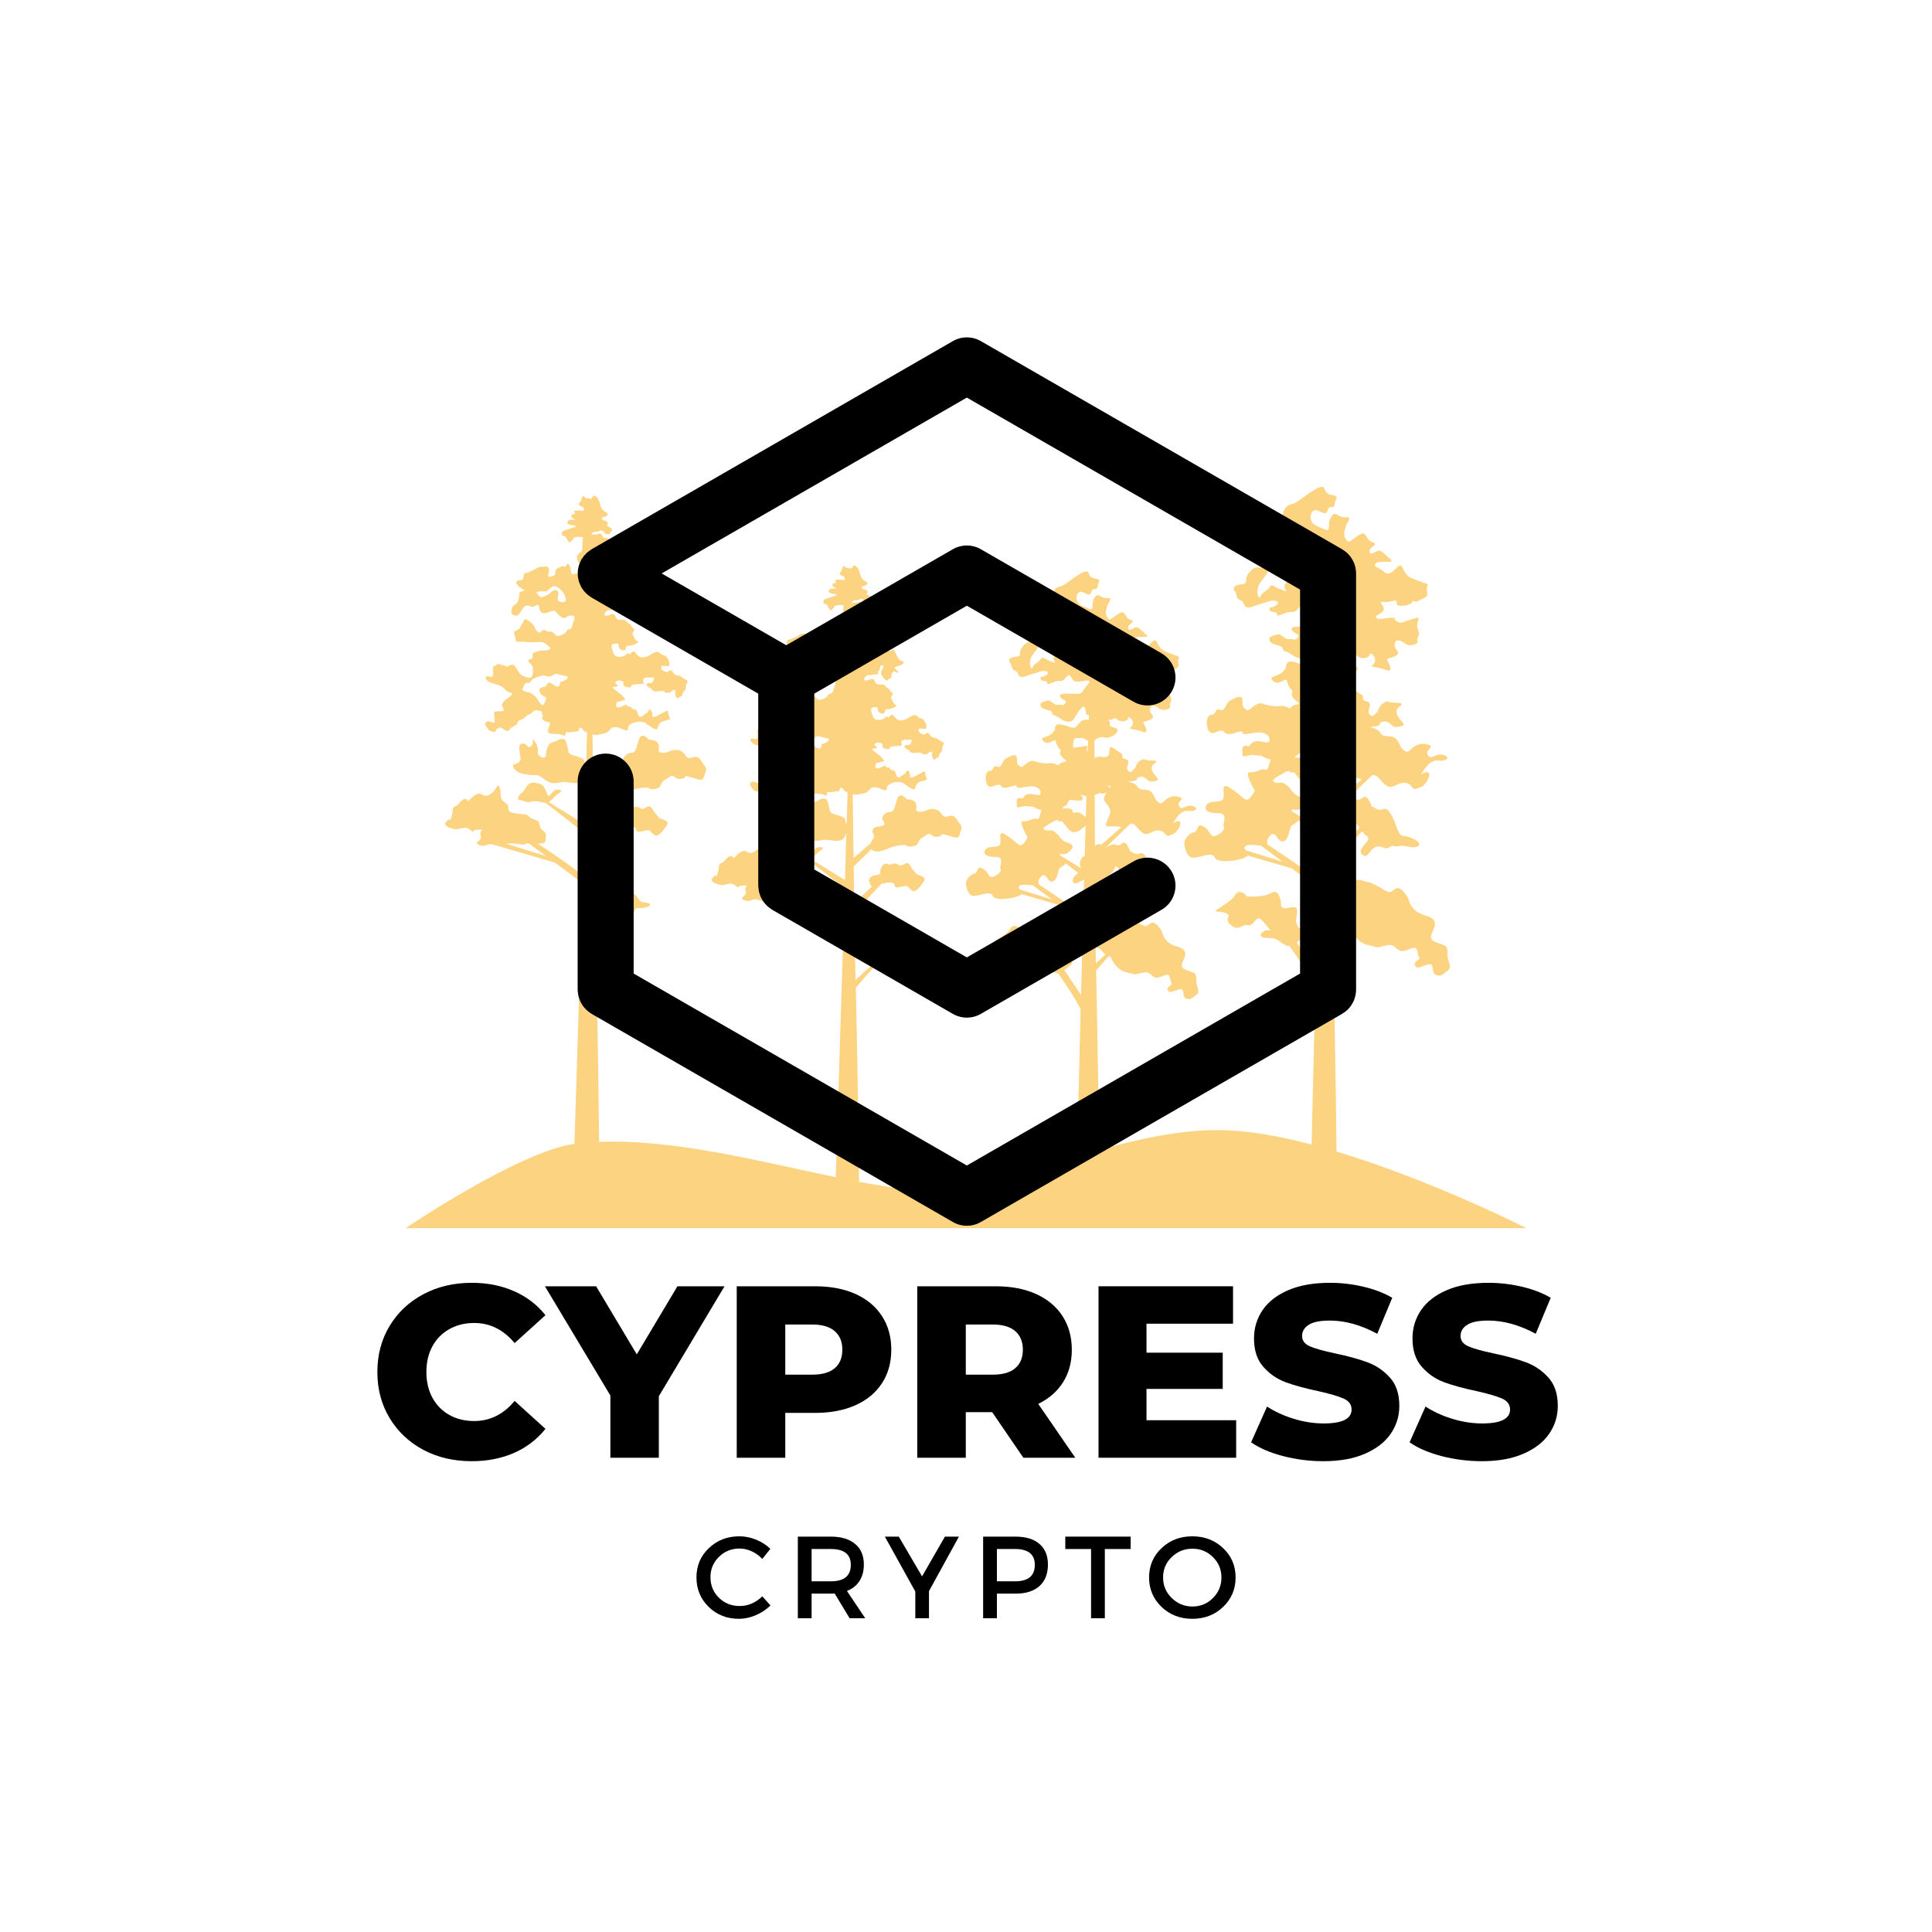 <svg xmlns="http://www.w3.org/2000/svg" xmlns:xlink="http://www.w3.org/1999/xlink" width="500" zoomAndPan="magnify" viewBox="0 0 375 375" height="500" preserveAspectRatio="xMidYMid meet" version="1.0"><defs><filter x="0%" y="0%" width="100%" height="100%" id="id1"><feColorMatrix values="0 0 0 0 1 0 0 0 0 1 0 0 0 0 1 0 0 0 1 0" color-interpolation-filters="sRGB"/></filter><g/><mask id="id2"><g filter="url(#id1)"><rect x="-37.5" width="450" fill="#000000" y="-37.5" height="450" fill-opacity="0.498"/></g></mask><clipPath id="id3"><path d="M 0.746 0.32 L 218.254 0.32 L 218.254 144.473 L 0.746 144.473 Z M 0.746 0.32 " clip-rule="nonzero"/></clipPath><clipPath id="id4"><rect x="0" width="219" y="0" height="145"/></clipPath><clipPath id="id5"><path d="M 112.086 65.277 L 263.25 65.277 L 263.25 238 L 112.086 238 Z M 112.086 65.277 " clip-rule="nonzero"/></clipPath></defs><g mask="url(#id2)"><g transform="matrix(1, 0, 0, 1, 78, 94)"><g clip-path="url(#id4)"><g clip-path="url(#id3)"><path fill="#f9a700" d="M 27.965 72.152 L 20.27 69.773 C 20.922 69.695 21.672 69.66 22.566 69.801 C 24.832 70.152 23.176 69.621 24.664 69.719 L 29.098 72.988 Z M 30.977 38.32 C 30.23 38.469 30.977 38.32 30.605 38.992 C 30.23 39.664 29.637 39.066 29.113 38.695 C 28.594 38.32 28.297 38.543 28.07 38.992 C 27.848 39.441 27.625 39.215 27.027 39.516 C 26.434 39.812 26.73 40.113 26.879 40.559 C 27.027 41.008 27.773 41.156 27.922 41.379 C 28.07 41.605 27.922 42.051 27.625 42.574 C 27.328 43.098 26.879 42.723 26.434 41.902 C 25.984 41.082 25.91 41.156 25.168 40.633 C 24.422 40.113 24.645 40.559 23.824 40.188 C 23.637 40.102 23.496 40 23.371 39.898 C 23.617 39.246 23.836 38.461 24.348 38.543 C 25.242 38.695 24.719 37.871 26.285 37.426 C 27.848 36.977 27.18 37.051 28.223 37.277 C 29.266 37.5 29.414 36.68 30.156 36.828 C 30.902 36.977 30.828 37.051 31.797 37.203 C 32.766 37.352 31.723 38.172 30.977 38.32 Z M 30.457 22.648 C 29.934 22.273 30.457 21.902 30.383 21.078 C 30.309 20.258 29.34 20.484 28.965 20.93 C 28.594 21.379 27.996 21.602 27.328 21.902 C 26.863 22.105 26.508 21.566 26.113 20.918 C 26.574 20.812 27.078 20.715 27.477 20.781 C 28.371 20.93 28.297 20.406 29.188 19.887 C 30.082 19.363 31.574 21.004 31.797 22.051 C 32.02 23.094 30.977 23.02 30.457 22.648 Z M 78.867 82.762 L 71.496 80.48 C 72.117 80.406 72.836 80.371 73.695 80.508 C 75.867 80.844 74.277 80.336 75.703 80.43 L 79.949 83.559 Z M 81.75 50.355 C 81.035 50.5 81.75 50.355 81.395 51 C 81.035 51.645 80.465 51.07 79.965 50.715 C 79.469 50.355 79.18 50.57 78.969 51 C 78.754 51.43 78.539 51.215 77.969 51.5 C 77.398 51.785 77.684 52.07 77.824 52.5 C 77.969 52.93 78.684 53.074 78.824 53.285 C 78.969 53.5 78.824 53.93 78.539 54.43 C 78.254 54.93 77.824 54.574 77.398 53.789 C 76.969 53 76.898 53.074 76.184 52.574 C 75.473 52.07 75.684 52.5 74.898 52.145 C 74.723 52.062 74.582 51.965 74.465 51.867 C 74.703 51.242 74.91 50.488 75.398 50.57 C 76.258 50.715 75.758 49.926 77.254 49.5 C 78.754 49.07 78.109 49.141 79.109 49.355 C 80.109 49.57 80.25 48.785 80.965 48.926 C 81.68 49.07 81.605 49.141 82.535 49.285 C 83.461 49.426 82.465 50.215 81.75 50.355 Z M 81.25 35.344 C 80.75 34.988 81.25 34.629 81.18 33.844 C 81.109 33.059 80.18 33.27 79.824 33.699 C 79.469 34.129 78.895 34.344 78.254 34.629 C 77.812 34.828 77.469 34.312 77.09 33.691 C 77.531 33.586 78.016 33.492 78.395 33.559 C 79.254 33.699 79.18 33.199 80.039 32.699 C 80.895 32.199 82.32 33.773 82.535 34.773 C 82.75 35.773 81.75 35.703 81.25 35.344 Z M 123.586 77.633 C 123.559 77.352 123.43 76.875 123.984 76.219 C 124.887 75.141 125.34 76.941 125.863 77.082 C 126.391 77.223 126.918 77.117 127.305 75.57 C 127.328 75.484 127.348 75.402 127.367 75.328 L 127.387 75.246 L 127.422 75.125 L 127.445 75.035 L 127.469 74.953 L 127.496 74.875 L 127.516 74.812 L 127.539 74.746 L 127.562 74.695 L 127.582 74.641 L 127.625 74.562 L 127.645 74.535 L 127.676 74.496 L 127.695 74.473 L 127.746 74.422 L 127.797 74.383 L 127.801 74.379 C 127.906 74.312 128.043 74.246 128.25 74.117 L 128.25 74.113 C 128.363 74.043 128.492 73.953 128.648 73.824 C 128.758 73.738 128.836 73.656 128.887 73.582 C 129.738 74.242 130.574 74.906 131.293 75.473 L 131.277 75.484 L 131.23 75.516 L 131.156 75.566 L 131.039 75.652 L 131 75.684 L 130.91 75.754 L 130.863 75.793 L 130.773 75.867 L 130.742 75.898 L 130.633 76.004 L 130.598 76.039 L 130.523 76.125 L 130.492 76.164 L 130.406 76.281 L 130.395 76.301 L 130.332 76.41 L 130.312 76.453 L 130.27 76.559 L 130.262 76.59 L 130.23 76.73 L 130.227 76.766 L 130.227 76.926 C 130.23 76.977 130.238 77.027 130.254 77.082 C 130.469 77.93 131.594 77.094 132.418 76.727 C 132.355 79.031 132.289 81.344 132.23 83.645 C 130.375 82.188 126.164 79.348 123.586 77.633 Z M 124.566 66.793 L 124.574 66.766 C 124.594 66.707 124.637 66.645 124.699 66.582 L 124.73 66.555 L 124.809 66.48 L 124.848 66.449 L 124.941 66.375 L 124.988 66.344 L 125.105 66.262 L 125.145 66.238 C 125.258 66.164 125.383 66.09 125.512 66.012 L 125.531 66 L 125.633 65.941 C 125.801 65.848 125.977 65.75 126.145 65.652 L 126.188 65.629 C 126.242 65.598 126.297 65.566 126.355 65.535 C 126.426 65.492 126.5 65.449 126.566 65.41 C 127.621 64.777 127.27 65.691 127.734 65.41 C 128.199 65.129 128.672 66.219 129.551 67.098 C 129.605 67.152 129.664 67.203 129.723 67.25 L 129.766 67.277 L 129.898 67.367 L 129.938 67.387 L 130.082 67.453 L 130.117 67.465 C 130.168 67.48 130.219 67.496 130.27 67.508 L 130.293 67.512 C 130.352 67.52 130.406 67.527 130.465 67.531 L 130.477 67.531 C 130.539 67.531 130.602 67.527 130.664 67.523 L 130.668 67.52 C 131.285 67.449 131.965 66.961 132.711 66.211 C 132.652 68.176 132.598 70.16 132.543 72.16 L 132.414 72.191 L 132.391 72.199 L 132.273 72.266 L 132.25 72.281 L 132.148 72.367 L 132.133 72.379 L 132.035 72.492 L 132.004 72.527 L 131.922 72.652 L 131.891 72.707 L 131.84 72.797 L 131.793 72.898 L 131.754 72.988 L 131.723 73.082 L 131.703 73.137 C 131.688 73.195 131.668 73.254 131.656 73.316 L 131.645 73.359 C 131.629 73.434 131.617 73.508 131.609 73.582 L 131.609 73.59 C 131.566 74.012 131.656 74.414 131.949 74.594 C 130.801 73.891 129.18 72.887 127.734 71.996 C 127.594 71.199 128.473 72.453 129.727 71.141 C 130.391 70.445 130.25 70.09 129.863 69.852 L 129.734 69.781 L 129.723 69.777 L 129.586 69.715 L 129.57 69.707 L 129.43 69.652 L 129.406 69.641 L 129.266 69.59 C 129.211 69.57 129.16 69.551 129.105 69.531 L 129.09 69.527 L 128.941 69.469 L 128.926 69.465 L 128.789 69.406 L 128.781 69.402 L 128.648 69.34 C 127.922 68.941 127.305 67.977 127.305 67.977 C 125.957 66.613 125.691 67.449 124.812 67.098 L 124.684 67.031 L 124.656 67.008 L 124.605 66.961 L 124.586 66.93 L 124.562 66.879 L 124.559 66.852 Z M 128.648 62.477 C 129.418 62.098 129.113 61.777 129.508 61.383 C 129.594 61.297 129.684 61.258 129.785 61.242 C 129.98 61.211 130.219 61.277 130.535 61.336 C 130.586 61.344 130.645 61.355 130.699 61.363 L 130.777 61.371 C 130.836 61.379 130.895 61.387 130.957 61.391 L 131.016 61.395 C 131.098 61.402 131.18 61.402 131.27 61.402 L 131.34 61.402 C 131.434 61.398 131.531 61.395 131.637 61.383 C 132.852 61.25 131.66 60.203 131.637 60.195 C 131.988 60.324 132.441 60.473 132.875 60.57 C 132.836 61.891 132.797 63.227 132.758 64.578 C 132.488 64.371 132.148 64.172 131.832 63.93 C 130.91 63.223 130.43 64.285 130.191 63.406 C 130.023 62.789 129.094 62.949 128.258 62.895 C 128.293 62.789 128.324 62.637 128.648 62.477 Z M 130.273 50.852 L 130.277 50.781 C 130.285 50.723 130.285 50.668 130.293 50.609 C 130.324 50.078 130.316 49.602 130.59 49.383 C 130.691 49.297 130.832 49.25 131.031 49.25 C 132.273 49.25 132.273 49.25 132.273 49.25 C 132.273 49.25 132.695 49.582 133.207 49.781 C 133.184 50.504 133.16 51.234 133.137 51.977 C 132.566 50.828 133.832 50.703 132.535 50.832 C 131.582 50.926 130.77 51.184 130.242 51.086 C 130.254 51.008 130.266 50.93 130.273 50.852 Z M 135.188 27.812 L 135.191 27.816 L 135.234 27.836 L 135.238 27.84 L 135.281 27.871 L 135.348 27.957 L 135.355 27.969 L 135.375 28.012 L 135.379 28.035 L 135.391 28.078 L 135.395 28.109 L 135.398 28.16 L 135.402 28.195 L 135.402 28.293 L 135.398 28.359 L 135.395 28.406 L 135.383 28.492 L 135.379 28.535 L 135.355 28.676 C 135.215 29.422 134.84 29.941 134.383 30.215 C 134.383 29.285 134.379 28.445 134.375 27.719 C 134.703 27.797 135 27.746 135.188 27.812 Z M 134.426 45.488 C 134.426 45.371 134.426 45.25 134.426 45.133 C 134.516 45.23 134.527 45.352 134.426 45.488 Z M 135.355 59.953 C 135.43 59.668 135.562 60.242 136.352 59.953 C 136.516 59.895 136.652 59.859 136.758 59.832 C 136.371 60.473 136.094 61.215 136.48 61.645 C 137.273 62.523 137.707 63.227 137.402 64.109 C 137.098 64.988 136.16 66.395 136.98 66.395 C 137.801 66.395 138.906 66.293 139.648 66.582 L 135.727 69.984 C 135.344 69.711 134.93 69.867 134.52 70.195 C 134.508 66.984 134.492 63.641 134.48 60.293 C 134.926 60.02 135.289 60.195 135.355 59.953 Z M 137.668 58.613 C 137.668 58.613 137.559 58.734 137.398 58.93 C 137.18 58.492 136.391 58.293 137.668 58.613 Z M 138.324 74.594 C 138.512 73.828 138.816 74.215 139.25 74.824 C 137.957 76 135.938 77.84 134.574 79.113 C 134.566 78.574 134.566 78.023 134.562 77.469 C 135.973 77.027 138.109 75.504 138.324 74.594 Z M 135.355 90.133 C 135.742 90.258 136.078 90.906 136.547 91.309 C 135.906 91.879 135.262 92.465 134.707 93 C 134.691 92.145 134.676 91.023 134.66 89.68 C 134.918 89.891 135.141 90.062 135.355 90.133 Z M 167.984 69.883 C 167.957 69.562 167.809 69.02 168.438 68.27 C 169.473 67.039 169.988 69.098 170.59 69.254 C 171.191 69.414 171.793 69.297 172.234 67.527 C 172.258 67.43 172.281 67.336 172.305 67.25 L 172.328 67.156 L 172.367 67.016 L 172.422 66.82 L 172.453 66.73 L 172.477 66.66 L 172.504 66.586 L 172.527 66.527 L 172.551 66.465 L 172.602 66.375 L 172.621 66.344 L 172.656 66.297 L 172.676 66.273 L 172.719 66.23 L 172.738 66.215 L 172.797 66.172 L 172.801 66.168 C 172.918 66.086 173.078 66.016 173.312 65.867 L 173.312 65.863 C 173.441 65.781 173.59 65.68 173.77 65.531 C 173.895 65.434 173.98 65.34 174.039 65.254 C 175.012 66.012 175.973 66.766 176.789 67.414 L 176.773 67.426 L 176.637 67.523 L 176.504 67.621 L 176.457 67.656 L 176.355 67.734 L 176.301 67.781 L 176.199 67.867 L 176.16 67.902 L 176.035 68.023 L 175.996 68.062 L 175.91 68.16 L 175.875 68.203 L 175.773 68.34 L 175.762 68.363 L 175.691 68.488 L 175.672 68.535 L 175.625 68.656 L 175.609 68.691 C 175.598 68.746 175.586 68.797 175.578 68.852 L 175.574 68.895 L 175.57 69.027 L 175.574 69.078 C 175.578 69.137 175.586 69.195 175.602 69.254 C 175.852 70.227 177.133 69.27 178.074 68.848 C 178.004 71.484 177.93 74.125 177.863 76.754 C 175.742 75.086 170.93 71.844 167.984 69.883 Z M 169.102 57.496 L 169.109 57.465 C 169.137 57.398 169.184 57.328 169.258 57.254 L 169.289 57.223 L 169.379 57.141 L 169.43 57.102 L 169.535 57.02 L 169.586 56.984 L 169.723 56.891 L 169.766 56.863 C 169.895 56.777 170.039 56.691 170.188 56.605 L 170.211 56.594 L 170.324 56.527 C 170.516 56.414 170.715 56.305 170.91 56.195 L 170.957 56.168 C 171.023 56.133 171.086 56.094 171.148 56.059 C 171.23 56.012 171.312 55.961 171.391 55.914 C 172.594 55.191 172.195 56.238 172.727 55.914 C 173.258 55.594 173.797 56.84 174.801 57.844 C 174.863 57.91 174.93 57.965 174.996 58.02 L 175.043 58.051 C 175.094 58.086 175.148 58.125 175.199 58.152 L 175.246 58.176 C 175.297 58.203 175.352 58.23 175.406 58.254 L 175.445 58.266 C 175.504 58.285 175.562 58.301 175.621 58.312 L 175.648 58.316 C 175.711 58.328 175.777 58.336 175.844 58.34 L 175.859 58.34 C 175.93 58.34 176 58.34 176.07 58.332 L 176.078 58.328 C 176.781 58.246 177.559 57.691 178.41 56.832 C 178.348 59.078 178.281 61.348 178.219 63.629 L 178.074 63.668 L 178.043 63.676 L 177.91 63.75 L 177.883 63.77 L 177.766 63.867 L 177.75 63.879 L 177.637 64.008 L 177.605 64.051 L 177.512 64.191 L 177.473 64.254 L 177.418 64.359 L 177.363 64.477 L 177.32 64.578 L 177.281 64.688 L 177.262 64.746 C 177.242 64.812 177.223 64.883 177.207 64.953 L 177.195 65 C 177.176 65.086 177.164 65.172 177.152 65.254 L 177.152 65.262 C 177.102 65.746 177.207 66.203 177.543 66.41 L 177.543 66.414 C 176.23 65.605 174.371 64.461 172.727 63.445 C 172.566 62.531 173.57 63.965 175 62.465 C 175.762 61.668 175.598 61.266 175.156 60.992 L 175.012 60.914 L 175 60.906 C 174.949 60.883 174.898 60.859 174.844 60.836 L 174.82 60.828 C 174.77 60.805 174.719 60.785 174.664 60.762 L 174.633 60.754 C 174.582 60.734 174.527 60.715 174.477 60.695 C 174.414 60.672 174.352 60.648 174.289 60.625 L 174.273 60.621 C 174.215 60.598 174.16 60.578 174.105 60.555 L 174.09 60.551 C 174.035 60.527 173.98 60.508 173.93 60.484 L 173.922 60.48 C 173.867 60.457 173.816 60.43 173.77 60.406 C 172.941 59.953 172.234 58.848 172.234 58.848 C 170.695 57.293 170.387 58.246 169.387 57.844 C 169.328 57.82 169.281 57.797 169.242 57.77 L 169.207 57.746 L 169.148 57.688 L 169.125 57.656 L 169.102 57.598 L 169.098 57.562 Z M 173.77 52.562 C 174.648 52.133 174.301 51.766 174.75 51.312 C 174.848 51.219 174.953 51.172 175.07 51.152 C 175.293 51.117 175.566 51.195 175.926 51.262 C 175.984 51.273 176.047 51.281 176.113 51.293 L 176.203 51.305 C 176.27 51.312 176.336 51.32 176.41 51.324 L 176.473 51.332 C 176.566 51.336 176.664 51.34 176.766 51.336 L 176.844 51.336 C 176.953 51.332 177.066 51.328 177.188 51.312 C 178.57 51.164 177.207 49.965 177.188 49.957 C 177.586 50.105 178.102 50.277 178.598 50.387 C 178.555 51.895 178.512 53.422 178.465 54.965 C 178.156 54.73 177.766 54.504 177.406 54.227 C 176.352 53.418 175.801 54.629 175.531 53.625 C 175.34 52.922 174.277 53.102 173.324 53.043 C 173.359 52.922 173.395 52.746 173.77 52.562 Z M 175.625 39.277 L 175.633 39.199 C 175.637 39.137 175.641 39.07 175.645 39.008 C 175.684 38.398 175.676 37.852 175.988 37.602 C 176.105 37.508 176.266 37.449 176.492 37.449 C 177.91 37.449 177.91 37.449 177.91 37.449 C 177.91 37.449 178.395 37.828 178.98 38.059 C 178.953 38.883 178.926 39.719 178.898 40.566 C 178.246 39.254 179.695 39.109 178.211 39.258 C 177.117 39.367 176.195 39.664 175.594 39.551 C 175.605 39.461 175.617 39.367 175.625 39.277 Z M 181.242 12.957 L 181.246 12.957 L 181.297 12.98 L 181.301 12.984 L 181.352 13.02 L 181.426 13.117 L 181.438 13.133 L 181.453 13.18 L 181.461 13.207 L 181.473 13.258 L 181.477 13.293 L 181.484 13.352 L 181.484 13.391 L 181.488 13.457 L 181.484 13.504 L 181.48 13.582 L 181.477 13.633 L 181.465 13.73 L 181.457 13.777 C 181.453 13.828 181.441 13.883 181.43 13.941 C 181.273 14.793 180.844 15.387 180.324 15.699 C 180.32 14.637 180.316 13.68 180.316 12.848 C 180.688 12.934 181.023 12.875 181.242 12.957 Z M 180.371 33.152 C 180.371 33.016 180.371 32.883 180.371 32.746 C 180.473 32.859 180.488 32.996 180.371 33.152 Z M 181.43 49.684 C 181.52 49.355 181.668 50.012 182.57 49.684 C 182.762 49.613 182.91 49.574 183.035 49.543 C 182.594 50.277 182.277 51.121 182.719 51.617 C 183.625 52.621 184.121 53.426 183.773 54.43 C 183.426 55.434 182.355 57.039 183.289 57.039 C 184.227 57.039 185.492 56.93 186.336 57.254 L 181.855 61.145 C 181.422 60.832 180.945 61.012 180.48 61.387 C 180.465 57.715 180.449 53.898 180.434 50.07 C 180.945 49.758 181.359 49.957 181.43 49.684 Z M 184.074 48.148 C 184.074 48.148 183.949 48.289 183.77 48.512 C 183.52 48.012 182.613 47.785 184.074 48.148 Z M 184.828 66.41 C 185.039 65.535 185.391 65.977 185.883 66.676 C 184.406 68.016 182.098 70.121 180.539 71.574 C 180.535 70.957 180.531 70.332 180.527 69.699 C 182.141 69.195 184.578 67.449 184.828 66.41 Z M 181.43 84.168 C 181.875 84.312 182.262 85.051 182.793 85.512 C 182.062 86.16 181.324 86.832 180.695 87.445 C 180.676 86.469 180.656 85.188 180.641 83.652 C 180.934 83.891 181.188 84.086 181.43 84.168 Z M 0.75 144.375 L 218.25 144.375 C 218.25 144.375 200.055 135.117 181.418 129.516 C 181.336 118.98 180.84 91.27 180.742 89.215 C 180.738 89.168 180.738 89.109 180.738 89.051 C 181.543 88.09 182.547 86.922 183.5 85.875 C 184.441 86.027 183.5 85.875 185.027 87.781 C 186.559 89.691 188.035 89.391 188.895 89.793 C 189.75 90.195 191.645 88.789 192.73 89.793 C 193.816 90.797 194.055 90.797 195.656 90.195 C 197.262 89.59 195.656 90.195 196.461 89.992 C 197.262 89.793 197.062 91.398 197.484 91.801 C 197.914 92.203 196.258 92.605 196.66 93.41 C 197.062 94.211 197.664 93.609 199.145 93.207 C 200.629 92.805 199.668 94.816 200.672 95.203 C 201.676 95.594 201.875 95.219 202.961 94.414 C 203.023 94.367 203.074 94.324 203.121 94.277 L 203.172 94.227 L 203.242 94.145 L 203.289 94.078 L 203.328 94.008 L 203.363 93.934 C 203.504 93.59 203.379 93.215 203.234 92.742 L 203.199 92.633 L 203.16 92.5 L 203.137 92.414 C 203.117 92.352 203.102 92.285 203.082 92.219 L 203.074 92.188 C 203.059 92.109 203.039 92.031 203.023 91.949 L 203.012 91.883 C 203 91.82 202.992 91.758 202.984 91.691 L 202.977 91.602 C 202.969 91.539 202.961 91.473 202.961 91.406 L 202.953 91.32 C 202.953 91.223 202.953 91.125 202.957 91.023 C 203.035 89.238 202.273 89.59 200.469 88.789 C 198.664 87.984 200.871 86.375 200.469 84.969 C 200.07 83.562 197.863 83.965 196.461 82.484 C 195.055 81 196.059 80.949 194.453 79.117 C 192.844 77.285 192.449 79.543 191.445 79.117 C 190.445 78.691 190.445 78.539 188.895 77.734 C 187.348 76.934 188.238 77.535 186.527 76.934 C 184.816 76.328 183.773 77.734 183.773 77.734 C 183.773 77.734 182.824 78.539 181.82 79.543 C 181.586 79.777 181.465 79.898 181.422 79.969 C 181.332 80.094 181.527 80.016 181.809 80.07 L 181.875 80.086 L 181.922 80.098 L 181.988 80.117 L 182.082 80.16 L 182.121 80.184 L 182.227 80.25 L 182.242 80.262 L 182.359 80.371 L 182.387 80.402 C 182.43 80.445 182.469 80.492 182.508 80.551 L 182.578 80.668 L 182.586 80.688 L 182.609 80.77 L 182.609 80.773 L 182.598 80.832 L 182.539 80.867 C 182.301 80.934 181.48 80.629 180.605 80.562 C 180.586 78.477 180.566 76.105 180.551 73.52 L 186.383 67.367 C 186.66 67.723 186.965 68.062 187.301 68.27 C 188.574 69.047 185.23 70.703 186.336 71.809 C 187.445 72.91 187.637 71.105 188.895 70.469 C 190.156 69.832 190.645 71.105 191.645 70.469 C 192.648 69.832 192.449 70.504 193.652 70.219 C 194.855 69.934 196.258 70.906 197.262 70.219 L 197.352 70.145 L 197.367 70.129 L 197.418 70.066 L 197.426 70.055 L 197.465 69.977 L 197.484 69.895 C 197.547 69.203 195.484 68.289 194.453 68.27 C 194.371 68.266 194.297 68.254 194.227 68.23 C 194.113 68.195 194.008 68.129 193.914 68.043 L 193.879 68.02 L 193.773 67.902 L 193.723 67.844 L 193.629 67.707 L 193.578 67.633 C 193.547 67.582 193.52 67.531 193.488 67.477 L 193.441 67.387 C 193.41 67.332 193.383 67.273 193.352 67.211 L 193.309 67.117 C 193.281 67.051 193.25 66.984 193.223 66.914 L 193.188 66.824 C 193.152 66.746 193.121 66.664 193.09 66.582 L 193.066 66.523 C 192.969 66.273 192.871 66.012 192.766 65.738 L 192.73 65.652 C 192.699 65.566 192.664 65.484 192.629 65.398 L 192.578 65.27 C 192.547 65.195 192.512 65.117 192.477 65.039 L 192.418 64.902 C 192.383 64.824 192.348 64.75 192.309 64.672 L 192.246 64.535 C 192.203 64.457 192.16 64.375 192.117 64.297 L 192.055 64.18 C 191.988 64.066 191.918 63.949 191.848 63.84 C 190.645 61.996 190.445 63.871 188.895 62.859 C 188.523 62.613 188.332 62.535 188.238 62.523 C 188.215 62.391 188.117 62.117 187.848 61.582 C 186.797 59.52 186.434 61.664 185.23 61.168 C 184.027 60.676 182.508 62.098 182.508 62.098 L 188.359 56.445 C 188.797 56.391 189.285 56.562 189.84 57.254 C 191.445 59.25 192.047 58.848 193.25 58.246 C 194.453 57.645 195.656 58.023 196.059 58.738 C 196.461 59.453 197.062 59.031 197.863 58.738 C 198.664 58.445 200.027 56.195 199.145 55.914 L 199 55.887 L 198.988 55.883 L 198.844 55.887 L 198.828 55.887 L 198.672 55.918 L 198.52 55.969 L 198.402 56.023 L 198.379 56.035 L 198.27 56.094 L 198.25 56.105 L 198.152 56.168 L 198.059 56.23 C 197.988 56.277 197.934 56.316 197.898 56.34 L 197.863 56.359 L 197.859 56.359 L 197.848 56.348 L 197.859 56.305 L 197.863 56.297 L 197.906 56.219 L 197.914 56.207 L 197.984 56.086 L 197.996 56.066 C 198.027 56.02 198.062 55.961 198.102 55.895 C 198.148 55.82 198.203 55.734 198.266 55.633 C 198.375 55.457 198.484 55.297 198.594 55.145 C 198.645 55.074 198.695 55.008 198.746 54.945 L 198.77 54.914 C 198.816 54.855 198.863 54.797 198.91 54.742 L 198.941 54.703 C 198.988 54.652 199.035 54.598 199.082 54.551 L 199.113 54.516 L 199.281 54.348 L 199.43 54.219 L 199.438 54.211 C 199.602 54.074 199.762 53.965 199.926 53.875 L 199.934 53.867 L 200.055 53.809 L 200.113 53.781 L 200.219 53.738 L 200.293 53.711 L 200.391 53.68 L 200.473 53.66 L 200.566 53.641 L 200.656 53.625 L 200.742 53.613 L 200.84 53.609 L 200.918 53.605 L 201.031 53.613 L 201.094 53.617 C 201.156 53.621 201.211 53.629 201.273 53.641 C 202.273 53.824 203.883 53.109 202.273 52.562 C 200.672 52.016 199.828 53.715 199.145 52.562 C 198.465 51.414 200.828 51.004 199.145 50.508 C 199.055 50.48 198.965 50.457 198.871 50.438 L 198.777 50.422 C 198.723 50.41 198.664 50.402 198.609 50.398 L 198.504 50.383 C 198.438 50.379 198.371 50.375 198.305 50.375 C 197.066 50.344 196.188 51.082 195.859 51.414 C 195.457 51.816 195.25 52.219 194.453 51.617 C 193.652 51.012 193.613 49.809 192.73 49.203 C 191.848 48.602 190.555 49.355 189.84 48.148 C 189.562 47.68 188.848 47.344 187.996 47.199 C 188.156 47.059 188.477 47.023 189.129 46.945 C 190.395 46.793 189.297 46.191 190.598 46.039 C 191.898 45.891 192.031 47.246 193.094 47.094 C 194.152 46.945 194.938 46.922 194.094 46.027 C 193.25 45.137 192.938 44.383 193.094 43.781 C 193.25 43.176 195.191 42.422 193.094 42.422 C 190.992 42.422 191.703 41.82 190.598 42.422 C 189.488 43.027 189.672 44.082 189.129 44.383 C 188.59 44.684 188.609 45.438 187.848 44.684 C 187.086 43.93 188.723 42.492 187.301 42.156 C 185.879 41.82 187.086 41.219 186.18 40.766 C 185.281 40.312 184.117 38.957 183.797 39.711 C 183.473 40.465 184.074 41.668 182.57 41.668 C 181.07 41.668 182.117 41.367 181.07 41.668 C 180.781 41.75 180.574 41.805 180.402 41.844 C 180.398 40.555 180.391 39.277 180.387 38.016 C 181.168 37.473 180.188 37.891 181.219 37.449 C 182.27 37 182.93 37.449 183.203 37.449 L 183.227 37.449 C 183.184 37.438 183.195 37.395 183.797 37.25 C 184.828 37 186.031 35.793 185.281 35.34 C 184.527 34.887 183.664 35.191 183.797 34.285 C 183.926 33.383 182.871 33.383 183.926 33.383 C 184.758 33.383 184.664 32.914 185.066 33.09 L 185.145 33.129 L 185.164 33.137 L 185.242 33.188 L 185.293 33.219 L 185.367 33.27 C 185.41 33.305 185.461 33.34 185.512 33.383 C 186.484 34.137 187.855 33.617 187.848 33.047 C 187.836 32.477 189.051 33.23 188.895 34.285 C 188.738 35.34 187.418 35.281 189.129 35.535 C 190.844 35.793 192.137 36.789 191.867 35.535 C 191.598 34.285 190.555 33.984 191.902 33.684 C 193.25 33.383 193.688 32.777 193.094 32.176 C 192.5 31.574 192.633 30.52 193.094 30.367 C 193.551 30.219 194.008 30.367 194.832 30.969 C 195.656 31.574 197.461 31.012 197.16 30.312 C 196.859 29.613 197.832 29.613 197.195 28.105 C 197.168 28.039 197.145 27.973 197.125 27.906 C 196.723 26.496 198.344 25.43 196.148 26.148 C 193.852 26.902 193.988 27.051 193.094 26.602 C 192.562 26.332 192.801 26.113 192.742 25.996 L 192.715 25.965 L 192.66 25.938 L 192.598 25.922 L 192.594 25.922 L 192.484 25.91 L 192.48 25.91 C 192.438 25.906 192.387 25.906 192.332 25.906 L 192.324 25.906 C 192.266 25.906 192.199 25.906 192.125 25.906 L 192.121 25.906 C 192.047 25.91 191.961 25.914 191.867 25.918 C 190.242 25.996 189.672 26.414 189.129 25.906 C 188.59 25.395 190.648 25.094 190.598 24.188 C 190.543 23.285 189.297 22.684 190.598 22.832 C 191.898 22.984 193.086 22.184 193.094 22.809 C 193.102 23.438 193.137 23.586 194.094 23.586 C 195.055 23.586 196.492 23.055 196.148 22.566 L 196.125 22.535 C 196.297 22.691 196.746 22.957 197.414 22.566 C 198.516 21.926 199.27 22.078 198.969 20.723 C 198.664 19.367 200.02 19.691 198.062 19.004 C 196.254 18.363 195.605 18.184 194.98 17.441 C 194.938 17.391 194.898 17.34 194.855 17.285 L 194.832 17.258 C 194.152 16.352 194.141 15.148 193.094 16.203 C 192.047 17.258 191.402 17.711 190.598 16.957 C 189.793 16.203 188.168 15.902 189.129 15.297 C 190.09 14.695 193.039 15.449 191.867 14.543 C 191.309 14.117 190.887 13.621 190.492 13.277 L 190.477 13.266 C 190.418 13.215 190.359 13.168 190.301 13.125 L 190.297 13.125 C 190.18 13.039 190.062 12.973 189.945 12.93 L 189.898 12.918 L 189.77 12.887 L 189.711 12.883 L 189.59 12.883 L 189.523 12.887 L 189.391 12.922 L 189.332 12.941 C 189.266 12.965 189.199 12.996 189.129 13.039 C 188.137 13.641 187.855 13.617 187.848 12.875 C 187.836 12.133 189.809 11.68 188.371 11.23 C 186.934 10.777 187.387 8.816 185.73 9.875 C 184.074 10.93 183.832 11.68 183.203 10.625 C 182.57 9.57 183.082 8.969 183.203 8.215 C 183.324 7.461 184.734 6.258 183.203 6.406 C 181.668 6.559 181.262 4.875 180.336 6.395 C 179.414 7.914 180.688 9.422 178.922 8.668 C 177.156 7.914 176.875 7.914 176.492 7.008 C 176.105 6.105 176.703 4.75 177.609 5.051 C 178.512 5.352 179.414 6.172 179.715 5.008 C 180.016 3.844 180.914 5.051 181.066 3.844 C 181.219 2.641 182.16 2.34 180.336 2.035 C 178.512 1.734 179.715 -0.074 177.91 0.68 C 177.77 0.738 177.625 0.809 177.48 0.883 L 177.418 0.918 C 176.586 1.355 175.684 2.02 174.871 2.609 C 174.781 2.676 174.695 2.738 174.605 2.801 L 174.492 2.883 C 174.426 2.93 174.363 2.973 174.297 3.02 L 174.16 3.113 C 174.105 3.152 174.047 3.191 173.996 3.227 L 173.707 3.414 L 173.562 3.5 L 173.434 3.574 L 173.289 3.648 L 173.184 3.703 C 173.133 3.727 173.086 3.746 173.035 3.766 L 172.957 3.797 C 172.887 3.816 172.82 3.836 172.758 3.844 C 171.742 3.996 171.152 4.902 170.996 5.805 C 170.84 6.707 172.164 6.258 171.801 7.008 C 171.441 7.766 171.973 7.312 172.758 7.766 C 173.547 8.215 175.359 7.613 175.055 9.121 C 175.039 9.207 175.023 9.285 175.012 9.355 L 175.004 9.426 L 174.988 9.562 L 174.984 9.629 L 174.98 9.738 L 174.98 9.793 L 174.992 9.914 L 174.996 9.938 L 175.023 10.035 L 175.039 10.066 L 175.07 10.121 L 175.094 10.152 L 175.16 10.219 L 175.234 10.266 L 175.238 10.27 L 175.336 10.309 L 175.367 10.32 L 175.449 10.344 L 175.484 10.352 L 175.594 10.379 L 175.605 10.383 C 175.672 10.395 175.742 10.41 175.816 10.426 C 176.012 10.469 176.238 10.523 176.492 10.625 C 177.609 11.078 178.168 10.176 179.238 11.98 C 179.473 12.375 179.727 12.598 179.973 12.723 C 179.922 13.637 179.863 14.703 179.805 15.914 C 179.25 16.047 178.66 15.902 178.211 15.449 C 177.156 14.395 176.113 13.641 175.055 13.941 C 174 14.242 173.477 14.395 172.234 13.941 C 170.988 13.488 170.52 13.941 169.777 14.543 C 169.035 15.148 168.367 15.297 169.152 15.902 C 169.938 16.504 169.801 16.805 170.996 16.957 C 172.195 17.105 172.066 16.652 174.012 16.652 C 175.953 16.652 178.059 16.051 177.156 17.258 C 177.094 17.348 177.035 17.434 176.98 17.527 L 176.93 17.617 C 176.895 17.68 176.859 17.742 176.832 17.805 L 176.781 17.91 C 176.758 17.965 176.734 18.023 176.711 18.078 L 176.66 18.195 L 176.648 18.23 C 176.547 18.496 176.461 18.75 176.367 18.961 L 176.363 18.969 C 176.297 19.125 176.223 19.258 176.133 19.355 C 175.918 19.586 175.609 19.633 175.055 19.359 C 174.352 19.012 173.902 18.699 173.48 18.566 L 173.461 18.559 C 173.398 18.539 173.34 18.523 173.277 18.516 L 173.262 18.512 C 173.133 18.488 172.996 18.488 172.855 18.508 L 172.828 18.516 C 172.77 18.527 172.707 18.539 172.645 18.559 L 172.582 18.582 C 172.531 18.602 172.473 18.621 172.414 18.648 L 172.34 18.684 C 172.281 18.711 172.223 18.742 172.16 18.777 L 172.082 18.82 C 171.992 18.875 171.898 18.934 171.801 19.004 C 170.387 19.969 172.656 21.176 170.996 20.574 C 169.336 19.969 168.895 19.215 168.438 19.969 C 167.98 20.723 167.016 20.875 166.672 21.777 C 166.324 22.684 165.512 20.594 166.672 19.004 C 167.832 17.406 168.969 16.203 167.496 16.203 C 166.027 16.203 165.684 15.75 164.5 17.105 C 163.32 18.461 164.371 19.203 163.32 19.359 C 162.266 19.516 161.145 19.668 161.555 20.574 C 161.965 21.477 161.664 20.121 161.965 21.477 C 162.266 22.832 163.02 22.23 163.32 22.984 C 163.621 23.738 163.902 24.188 165.117 23.738 C 166.324 23.285 167.543 22.984 168.438 22.684 C 169.336 22.383 170.672 22.684 169.777 23.438 C 168.887 24.188 168.293 23.586 168.438 24.34 C 168.582 25.094 169.82 24.488 169.879 25.242 C 169.938 25.996 171.453 24.641 172.727 24.793 C 174 24.941 174.309 22.832 175.055 23.738 C 175.801 24.641 175.41 24.793 176.434 24.941 C 176.48 24.949 176.531 24.953 176.586 24.957 L 176.617 24.957 C 176.668 24.957 176.723 24.957 176.781 24.957 L 176.816 24.953 C 176.867 24.949 176.922 24.949 176.977 24.941 L 177.012 24.941 C 177.07 24.934 177.133 24.926 177.191 24.922 L 177.258 24.914 C 177.309 24.906 177.359 24.898 177.414 24.891 L 177.559 24.871 L 177.602 24.867 C 178.094 24.793 178.598 24.703 178.922 24.727 L 178.926 24.727 C 179.023 24.734 179.105 24.754 179.164 24.785 L 179.168 24.785 C 179.227 24.82 179.262 24.867 179.266 24.934 C 179.273 25.059 179.176 25.254 178.922 25.547 C 178.27 26.297 177.992 26.82 177.707 27.16 L 177.691 27.18 L 177.609 27.27 L 177.57 27.305 L 177.504 27.367 L 177.453 27.402 L 177.387 27.449 L 177.328 27.484 L 177.258 27.52 L 177.191 27.547 L 177.113 27.574 L 177.039 27.594 L 176.863 27.629 L 176.734 27.641 L 176.664 27.648 C 176.594 27.652 176.516 27.656 176.434 27.656 C 175.051 27.656 172.273 27.352 172.758 28.258 C 173.246 29.16 174.508 29.012 173.875 29.766 C 173.246 30.52 173.176 29.914 172.234 30.066 C 171.289 30.219 170.723 28.859 169.879 29.16 C 169.035 29.465 168.145 29.465 168.438 30.367 C 168.734 31.273 170.852 31.121 170.996 31.875 C 171.141 32.629 171.52 32.176 172.758 33.082 C 174 33.984 175.199 34.137 175.801 33.23 L 175.898 33.086 L 175.914 33.062 C 175.945 33.012 175.977 32.961 176.012 32.906 L 176.039 32.863 L 176.125 32.715 C 176.512 32.09 177.016 31.258 177.445 30.805 C 177.586 30.656 177.719 30.551 177.836 30.504 L 177.844 30.504 L 177.953 30.48 C 178.055 30.477 178.141 30.535 178.211 30.668 C 178.66 31.574 178.281 32.328 178.922 32.328 C 178.996 32.328 179.078 32.332 179.168 32.34 C 179.156 32.691 179.145 33.043 179.129 33.398 C 179.062 33.395 178.988 33.387 178.918 33.383 L 178.891 33.379 C 178.832 33.379 178.773 33.375 178.711 33.375 L 178.672 33.371 C 178.535 33.371 178.395 33.375 178.258 33.395 L 178.203 33.402 C 178.152 33.41 178.098 33.422 178.051 33.434 L 177.992 33.449 C 177.926 33.469 177.855 33.488 177.789 33.52 L 177.781 33.52 C 177.719 33.547 177.656 33.582 177.594 33.617 L 177.535 33.656 L 177.395 33.758 L 177.34 33.801 C 177.277 33.855 177.219 33.914 177.156 33.984 C 176.105 35.191 176.262 35.34 175.055 35.039 C 173.848 34.738 172.312 33.984 171.801 34.738 C 171.297 35.484 172.035 35.348 171.027 36.359 L 170.996 36.395 C 169.938 37.449 167.918 37.184 169.152 38.223 C 170.387 39.258 171.711 37.184 171.801 38.223 C 171.844 38.707 172.309 39.555 172.906 40.199 C 172.844 40.332 172.789 40.473 172.758 40.613 C 172.496 41.82 175.047 42.574 173.77 42.727 C 172.93 42.824 172.531 43.25 172.355 43.527 C 171.781 43.203 171.148 42.961 170.691 43.027 C 169.797 43.152 168.684 43.062 167.594 42.754 C 167.402 42.699 167.211 42.641 167.02 42.574 C 166.941 42.547 166.863 42.527 166.785 42.52 L 166.707 42.516 L 166.559 42.516 L 166.457 42.531 L 166.332 42.555 L 166.219 42.59 L 166.105 42.629 L 165.988 42.684 L 165.891 42.73 L 165.758 42.809 L 165.68 42.855 L 165.527 42.953 L 165.477 42.988 C 164.824 43.449 164.266 44.039 163.922 43.781 C 163.32 43.328 163.168 43.328 163.168 41.973 C 163.168 40.613 161.664 41.52 160.762 41.973 C 159.859 42.422 159.859 44.23 158.809 43.781 C 157.754 43.328 158.207 44.684 157.152 44.734 C 156.102 44.785 155.949 46.945 156.699 47.961 C 157.453 48.977 158.957 47.094 159.711 48.148 C 160.461 49.203 163.168 47.395 163.129 48.148 C 163.09 48.902 165.273 48.148 166.324 48.148 C 167.379 48.148 168.438 48.602 168.438 49.656 C 168.438 50.711 166.629 49.508 165.453 49.957 C 164.273 50.41 164.973 51.012 163.922 50.781 C 162.867 50.547 163.168 51.918 163.168 52.562 C 163.168 53.211 164.523 52.367 165.453 52.562 C 166.379 52.758 166.324 52.367 167.68 53.125 C 167.977 53.289 168.293 53.367 168.621 53.395 C 168.441 53.973 168.281 54.707 168.09 55.125 L 168.066 55.168 L 168.035 55.227 L 168.012 55.27 L 167.977 55.316 L 167.957 55.348 L 167.898 55.406 L 167.883 55.414 L 167.836 55.441 L 167.816 55.445 L 167.77 55.453 L 167.75 55.449 L 167.68 55.426 C 166.977 55.016 165.777 56.035 164.57 55.914 C 163.367 55.797 165.543 59.453 165.543 59.453 C 165.543 59.453 165.465 59.633 165.332 59.875 C 165.004 60.488 164.328 61.523 163.707 61.168 C 162.844 60.676 162.566 60.055 160.617 58.848 C 158.668 57.645 159.961 60.457 159.355 61.168 C 158.758 61.883 156.75 61.262 156.148 62.266 C 155.547 63.27 156.551 63.871 158.555 63.84 C 160.562 63.805 159.156 66.082 159.559 66.469 C 159.961 66.855 158.758 68.09 157.754 68.27 C 156.75 68.445 156.953 67.086 155.547 66.395 C 154.145 65.707 154.746 67.289 153.742 67.527 C 152.738 67.77 152.137 68.695 151.938 69.254 C 151.922 69.301 151.914 69.352 151.902 69.414 L 151.898 69.457 C 151.895 69.516 151.891 69.574 151.891 69.641 L 151.891 69.668 C 151.891 69.832 151.906 70.023 151.941 70.227 L 151.941 70.23 C 152.047 70.863 152.312 71.617 152.734 72.07 C 152.793 72.133 152.852 72.188 152.914 72.238 L 152.934 72.254 C 153 72.305 153.066 72.348 153.141 72.383 C 154.145 72.859 157.352 71.105 157.754 72.383 C 158.156 73.664 162.367 73.113 163.77 72.383 C 163.973 72.277 164.098 72.168 164.168 72.055 L 172.727 74.551 L 170.996 73.273 L 163.832 71.055 C 163.59 70.742 163.398 70.449 163.77 70.219 C 164.406 69.824 165.758 70.02 166.75 70.145 L 177.82 78.305 C 177.672 83.812 177.531 89.25 177.398 94.441 L 173.695 88.926 C 174.027 88.676 174.391 88.375 174.82 88.059 C 174.879 88.016 174.93 87.977 174.977 87.938 L 175.02 87.902 L 175.105 87.824 L 175.148 87.781 L 175.211 87.715 L 175.242 87.676 L 175.293 87.609 L 175.316 87.574 L 175.355 87.504 L 175.367 87.48 L 175.398 87.391 L 175.398 87.383 L 175.406 87.301 L 175.406 87.277 L 175.402 87.223 L 175.395 87.191 L 175.379 87.137 L 175.328 87.035 L 175.281 86.977 L 175.273 86.965 L 175.207 86.891 L 175.199 86.883 L 175.133 86.82 L 175.109 86.801 L 175.043 86.75 L 175.02 86.727 L 174.949 86.676 L 174.926 86.66 L 174.844 86.598 L 174.836 86.594 C 174.438 86.312 173.953 86.02 173.793 85.57 C 173.52 84.812 173.523 84.758 173.621 84.168 L 173.641 84.043 C 173.66 83.926 173.68 83.793 173.703 83.633 L 173.707 83.609 C 173.715 83.531 173.727 83.453 173.738 83.367 L 173.746 83.324 C 173.758 83.23 173.766 83.137 173.777 83.035 C 173.98 81.227 171.773 82.633 171.027 82.207 C 170.281 81.781 170.973 81.426 170.27 79.871 C 170.227 79.777 170.188 79.699 170.145 79.629 L 170.102 79.562 L 170.02 79.438 L 169.969 79.379 L 169.883 79.297 L 169.832 79.254 L 169.746 79.199 L 169.695 79.172 L 169.586 79.137 L 169.555 79.129 C 169.508 79.121 169.453 79.117 169.402 79.121 L 169.387 79.121 L 169.238 79.141 L 169.211 79.148 L 169.059 79.191 L 169.043 79.195 C 168.707 79.309 168.32 79.523 167.848 79.691 C 167.633 79.766 167.406 79.832 167.16 79.871 C 165.555 80.121 164.055 80.02 164.055 80.02 C 162.555 78.211 161.746 79.617 161.547 80.02 C 161.344 80.422 160.543 81.023 158.738 82.207 C 156.934 83.387 158.535 82.633 159.941 83.234 C 161.344 83.836 159.34 84.242 160.941 85.57 C 162.547 86.902 163.152 85.246 164.055 85.57 C 164.965 85.898 165.355 84.844 165.957 84.375 C 166.559 83.91 167.16 84.844 168.164 86.047 C 169.164 87.254 168.164 86.047 167.16 86.852 C 166.156 87.656 166.961 88.059 168.039 88.059 C 169.117 88.059 169.566 88.059 171.027 89.156 C 171.516 89.527 171.914 89.656 172.297 89.625 C 173.82 91.777 176.133 95.18 177.32 97.617 C 176.992 110.562 176.727 121.691 176.574 128.152 C 170.254 126.496 164.062 125.391 158.699 125.352 C 151.086 125.293 143.039 127.051 135.34 129.227 C 135.25 119.602 134.832 96.309 134.75 94.551 C 134.75 94.508 134.746 94.457 134.746 94.406 C 135.453 93.566 136.328 92.543 137.164 91.629 C 137.988 91.762 137.164 91.629 138.5 93.297 C 139.84 94.965 141.133 94.703 141.883 95.055 C 142.637 95.406 144.293 94.176 145.242 95.055 C 146.191 95.934 146.398 95.934 147.801 95.406 C 149.207 94.879 147.801 95.406 148.504 95.23 C 149.207 95.055 149.031 96.461 149.402 96.812 C 149.777 97.164 148.328 97.516 148.68 98.219 C 149.031 98.922 149.559 98.395 150.855 98.043 C 152.152 97.691 151.312 99.449 152.191 99.789 C 153.066 100.133 153.242 99.801 154.195 99.098 C 154.25 99.059 154.293 99.02 154.336 98.98 L 154.379 98.934 L 154.441 98.863 L 154.48 98.805 L 154.516 98.746 L 154.547 98.68 C 154.668 98.379 154.562 98.051 154.434 97.637 L 154.402 97.543 L 154.367 97.422 L 154.348 97.352 C 154.332 97.293 154.316 97.234 154.301 97.176 L 154.293 97.152 C 154.277 97.082 154.266 97.016 154.25 96.941 L 154.238 96.883 C 154.23 96.828 154.223 96.773 154.215 96.715 L 154.207 96.641 C 154.199 96.582 154.195 96.527 154.195 96.469 L 154.191 96.391 C 154.188 96.309 154.188 96.223 154.191 96.133 C 154.258 94.574 153.594 94.879 152.016 94.176 C 150.434 93.469 152.367 92.066 152.016 90.836 C 151.664 89.602 149.734 89.953 148.504 88.656 C 147.277 87.363 148.156 87.316 146.746 85.715 C 145.34 84.109 144.996 86.086 144.117 85.715 C 143.238 85.34 143.238 85.207 141.883 84.504 C 140.531 83.801 141.309 84.328 139.812 83.801 C 138.316 83.273 137.402 84.504 137.402 84.504 C 137.402 84.504 136.57 85.207 135.695 86.086 C 135.488 86.289 135.383 86.398 135.344 86.457 C 135.266 86.566 135.438 86.5 135.684 86.547 L 135.742 86.559 L 135.785 86.57 L 135.84 86.59 L 135.922 86.625 L 135.957 86.645 L 136.047 86.703 L 136.062 86.715 L 136.168 86.809 L 136.191 86.836 L 136.293 86.965 L 136.355 87.07 L 136.363 87.086 L 136.387 87.16 L 136.387 87.164 L 136.371 87.215 L 136.324 87.246 C 136.113 87.301 135.398 87.035 134.633 86.977 C 134.613 85.152 134.598 83.078 134.582 80.812 L 139.688 75.43 C 139.926 75.742 140.195 76.039 140.488 76.219 C 141.602 76.898 138.68 78.352 139.648 79.316 C 140.617 80.281 140.785 78.703 141.883 78.145 C 142.988 77.586 143.418 78.703 144.293 78.145 C 145.172 77.586 144.996 78.176 146.047 77.926 C 147.102 77.676 148.328 78.527 149.207 77.926 L 149.285 77.863 L 149.297 77.848 L 149.344 77.793 L 149.352 77.781 L 149.383 77.719 L 149.383 77.715 L 149.398 77.645 C 149.457 77.035 147.652 76.238 146.746 76.219 C 146.68 76.219 146.613 76.207 146.551 76.184 C 146.453 76.152 146.359 76.098 146.277 76.023 L 146.246 76 L 146.152 75.898 L 146.109 75.848 L 146.027 75.73 L 145.98 75.66 L 145.906 75.527 L 145.863 75.449 C 145.836 75.398 145.812 75.348 145.789 75.293 L 145.75 75.211 C 145.723 75.152 145.699 75.094 145.672 75.035 L 145.641 74.953 C 145.609 74.887 145.582 74.816 145.555 74.746 L 145.535 74.691 C 145.449 74.473 145.363 74.242 145.273 74.008 L 145.242 73.93 C 145.215 73.855 145.184 73.781 145.152 73.707 L 145.105 73.598 C 145.082 73.527 145.051 73.461 145.02 73.391 L 144.969 73.273 C 144.938 73.203 144.906 73.141 144.875 73.074 L 144.816 72.953 C 144.781 72.883 144.742 72.812 144.703 72.742 L 144.652 72.641 C 144.594 72.539 144.531 72.441 144.469 72.344 C 143.418 70.73 143.238 72.371 141.883 71.484 C 141.559 71.27 141.391 71.199 141.309 71.191 C 141.289 71.074 141.207 70.836 140.969 70.367 C 140.051 68.562 139.73 70.438 138.68 70.008 C 137.625 69.578 136.293 70.82 136.293 70.82 L 141.414 65.871 C 141.797 65.824 142.227 65.977 142.711 66.582 C 144.117 68.328 144.645 67.977 145.695 67.449 C 146.75 66.922 147.801 67.254 148.156 67.879 C 148.504 68.504 149.031 68.133 149.734 67.879 C 150.434 67.625 151.629 65.656 150.855 65.41 L 150.727 65.383 L 150.578 65.383 L 150.457 65.406 L 150.441 65.41 L 150.328 65.449 L 150.309 65.457 L 150.203 65.504 L 150.188 65.512 L 150.09 65.566 L 150.07 65.574 L 149.984 65.629 L 149.965 65.645 L 149.902 65.684 C 149.844 65.727 149.797 65.762 149.766 65.781 L 149.73 65.797 L 149.719 65.789 L 149.719 65.785 L 149.73 65.75 L 149.734 65.742 L 149.77 65.676 L 149.777 65.664 L 149.84 65.555 L 149.852 65.543 C 149.875 65.5 149.906 65.449 149.941 65.391 C 149.984 65.324 150.031 65.25 150.086 65.164 C 150.18 65.008 150.277 64.867 150.371 64.734 C 150.418 64.676 150.461 64.617 150.504 64.559 L 150.527 64.535 C 150.57 64.48 150.609 64.43 150.652 64.379 L 150.676 64.348 L 150.801 64.215 L 150.828 64.184 L 150.949 64.062 L 150.977 64.039 L 151.102 63.922 L 151.109 63.918 C 151.254 63.797 151.395 63.699 151.535 63.621 L 151.547 63.617 L 151.703 63.539 L 151.793 63.504 L 151.859 63.48 L 151.945 63.453 L 152.016 63.434 L 152.098 63.418 L 152.176 63.406 L 152.25 63.395 L 152.34 63.391 L 152.406 63.387 L 152.508 63.391 L 152.562 63.395 C 152.613 63.402 152.664 63.406 152.719 63.418 C 153.594 63.582 155 62.953 153.594 62.477 C 152.191 61.996 151.453 63.48 150.855 62.477 C 150.258 61.469 152.328 61.113 150.855 60.676 C 150.773 60.652 150.695 60.633 150.617 60.617 L 150.535 60.602 L 150.387 60.578 L 150.293 60.566 C 150.234 60.562 150.176 60.562 150.121 60.559 C 149.035 60.531 148.27 61.18 147.977 61.469 C 147.625 61.82 147.449 62.172 146.746 61.645 C 146.047 61.117 146.016 60.062 145.242 59.535 C 144.469 59.008 143.336 59.668 142.711 58.613 C 142.469 58.199 141.844 57.906 141.098 57.781 C 141.238 57.66 141.52 57.625 142.094 57.559 C 143.195 57.426 142.238 56.898 143.375 56.766 C 144.512 56.633 144.633 57.82 145.559 57.688 C 146.488 57.559 147.176 57.539 146.438 56.758 C 145.695 55.977 145.422 55.316 145.559 54.789 C 145.695 54.262 147.395 53.602 145.559 53.602 C 143.723 53.602 144.344 53.074 143.375 53.602 C 142.406 54.129 142.566 55.051 142.094 55.316 C 141.617 55.578 141.637 56.238 140.969 55.578 C 140.301 54.922 141.734 53.66 140.488 53.367 C 139.246 53.074 140.301 52.547 139.512 52.152 C 138.723 51.754 137.703 50.57 137.422 51.227 C 137.141 51.887 137.668 52.941 136.352 52.941 C 135.035 52.941 135.953 52.68 135.035 52.941 C 134.785 53.016 134.602 53.059 134.453 53.094 C 134.449 51.969 134.445 50.848 134.438 49.746 C 135.121 49.27 134.266 49.637 135.168 49.25 C 136.09 48.855 136.664 49.25 136.902 49.25 L 136.926 49.25 C 136.887 49.238 136.895 49.203 137.422 49.074 C 138.324 48.855 139.379 47.797 138.723 47.402 C 138.062 47.008 137.309 47.273 137.422 46.48 C 137.535 45.688 136.613 45.688 137.535 45.688 C 138.266 45.688 138.184 45.277 138.535 45.434 L 138.621 45.477 L 138.691 45.52 L 138.73 45.547 L 138.797 45.59 L 138.926 45.688 C 139.773 46.348 140.977 45.895 140.969 45.395 C 140.957 44.898 142.02 45.559 141.883 46.48 C 141.75 47.402 140.59 47.352 142.094 47.574 C 143.59 47.797 144.723 48.668 144.488 47.574 C 144.25 46.48 143.336 46.215 144.52 45.953 C 145.695 45.688 146.078 45.16 145.559 44.633 C 145.039 44.105 145.156 43.184 145.559 43.051 C 145.961 42.918 146.363 43.051 147.082 43.578 C 147.801 44.105 149.383 43.617 149.121 43.004 C 148.855 42.391 149.703 42.391 149.148 41.074 C 149.125 41.016 149.105 40.957 149.09 40.898 C 148.738 39.664 150.152 38.73 148.234 39.359 C 146.223 40.02 146.344 40.148 145.559 39.754 C 145.094 39.52 145.305 39.328 145.254 39.227 L 145.227 39.199 L 145.227 39.195 L 145.18 39.176 L 145.125 39.16 L 145.027 39.152 L 145.023 39.152 L 144.891 39.145 L 144.887 39.145 C 144.836 39.145 144.777 39.145 144.715 39.148 L 144.711 39.148 C 144.645 39.148 144.57 39.152 144.488 39.156 C 143.062 39.227 142.566 39.594 142.094 39.145 C 141.617 38.699 143.422 38.438 143.375 37.645 C 143.328 36.852 142.238 36.324 143.375 36.457 C 144.512 36.59 145.551 35.891 145.559 36.438 C 145.566 36.984 145.594 37.117 146.438 37.117 C 147.277 37.117 148.531 36.652 148.234 36.227 L 148.211 36.195 C 148.363 36.332 148.754 36.566 149.34 36.227 C 150.305 35.668 150.961 35.797 150.699 34.613 C 150.434 33.426 151.621 33.707 149.91 33.105 C 148.324 32.547 147.762 32.391 147.211 31.742 L 147.211 31.738 L 147.102 31.605 L 147.082 31.578 C 146.488 30.789 146.477 29.73 145.559 30.656 C 144.645 31.578 144.078 31.973 143.375 31.316 C 142.668 30.656 141.25 30.391 142.094 29.863 C 142.934 29.336 145.512 29.996 144.488 29.203 C 143.996 28.828 143.629 28.395 143.285 28.098 L 143.27 28.086 C 143.219 28.043 143.168 28 143.117 27.965 L 143.113 27.961 C 143.012 27.887 142.906 27.828 142.805 27.793 L 142.766 27.781 L 142.652 27.754 L 142.598 27.75 L 142.492 27.75 L 142.434 27.754 L 142.32 27.785 L 142.266 27.801 C 142.211 27.82 142.152 27.848 142.094 27.887 C 141.223 28.414 140.977 28.395 140.969 27.742 C 140.957 27.094 142.684 26.699 141.426 26.305 C 140.168 25.906 140.562 24.191 139.117 25.117 C 137.668 26.039 137.453 26.699 136.902 25.777 C 136.352 24.852 136.797 24.324 136.902 23.668 C 137.012 23.008 138.246 21.953 136.902 22.086 C 135.562 22.215 135.203 20.742 134.395 22.07 C 133.586 23.402 134.703 24.719 133.156 24.062 C 131.613 23.402 131.367 23.402 131.031 22.609 C 130.691 21.82 131.219 20.633 132.008 20.898 C 132.797 21.16 133.586 21.875 133.852 20.859 C 134.113 19.84 134.898 20.898 135.035 19.84 C 135.168 18.785 135.992 18.523 134.395 18.258 C 132.797 17.996 133.852 16.414 132.273 17.07 C 132.148 17.121 132.023 17.184 131.895 17.25 L 131.84 17.277 C 131.113 17.664 130.324 18.246 129.613 18.762 C 129.535 18.82 129.457 18.875 129.379 18.93 L 129.281 19 C 129.223 19.039 129.168 19.078 129.109 19.117 L 128.992 19.199 L 128.844 19.301 L 128.594 19.465 L 128.465 19.539 L 128.355 19.605 L 128.137 19.715 L 128.008 19.77 L 127.938 19.797 C 127.875 19.82 127.816 19.832 127.766 19.84 C 126.875 19.973 126.359 20.766 126.223 21.555 C 126.086 22.348 127.242 21.953 126.926 22.609 C 126.609 23.27 127.074 22.875 127.766 23.27 C 128.453 23.668 130.039 23.137 129.773 24.457 C 129.758 24.531 129.746 24.602 129.738 24.664 L 129.73 24.727 L 129.715 24.844 L 129.711 24.902 L 129.707 25 L 129.707 25.047 L 129.719 25.152 L 129.723 25.172 L 129.746 25.258 L 129.762 25.289 L 129.789 25.336 L 129.809 25.363 L 129.844 25.398 L 129.867 25.418 L 129.934 25.461 L 130.02 25.5 L 130.047 25.508 L 130.121 25.531 L 130.148 25.535 L 130.246 25.559 L 130.254 25.562 C 130.312 25.574 130.375 25.586 130.438 25.602 C 130.613 25.637 130.809 25.688 131.031 25.777 C 132.008 26.172 132.496 25.379 133.438 26.961 C 133.641 27.305 133.859 27.5 134.078 27.609 C 134.031 28.41 133.98 29.344 133.93 30.402 C 133.445 30.52 132.93 30.391 132.535 29.996 C 131.613 29.074 130.699 28.414 129.773 28.676 C 128.848 28.941 128.391 29.074 127.305 28.676 C 126.215 28.281 125.805 28.676 125.156 29.203 C 124.504 29.73 123.922 29.863 124.609 30.391 C 125.293 30.918 125.172 31.184 126.223 31.316 C 127.27 31.445 127.16 31.051 128.859 31.051 C 130.559 31.051 132.402 30.523 131.613 31.578 C 131.555 31.656 131.508 31.734 131.457 31.812 L 131.414 31.895 C 131.383 31.949 131.355 32 131.328 32.055 L 131.285 32.152 L 131.223 32.297 L 131.18 32.398 L 131.168 32.434 C 131.078 32.664 131.004 32.887 130.922 33.07 L 130.918 33.078 C 130.859 33.211 130.793 33.328 130.715 33.414 C 130.527 33.613 130.258 33.66 129.773 33.418 C 129.156 33.113 128.766 32.84 128.395 32.723 L 128.379 32.719 C 128.324 32.703 128.273 32.688 128.219 32.68 L 128.207 32.676 C 128.09 32.656 127.973 32.656 127.848 32.676 L 127.828 32.68 C 127.773 32.688 127.719 32.703 127.664 32.719 L 127.609 32.738 L 127.465 32.797 L 127.398 32.824 C 127.348 32.852 127.293 32.879 127.238 32.91 L 127.172 32.945 C 127.094 32.992 127.016 33.043 126.926 33.105 C 125.691 33.953 127.676 35.008 126.223 34.48 C 124.77 33.953 124.383 33.293 123.984 33.953 C 123.582 34.613 122.738 34.742 122.438 35.535 C 122.137 36.324 121.422 34.5 122.438 33.105 C 123.453 31.711 124.445 30.656 123.16 30.656 C 121.871 30.656 121.57 30.258 120.539 31.445 C 119.504 32.633 120.426 33.281 119.504 33.418 C 118.582 33.555 117.602 33.688 117.961 34.48 C 118.32 35.27 118.055 34.086 118.32 35.27 C 118.582 36.457 119.238 35.93 119.504 36.59 C 119.766 37.25 120.016 37.645 121.074 37.25 C 122.137 36.852 123.199 36.59 123.984 36.324 C 124.77 36.062 125.938 36.324 125.156 36.984 C 124.375 37.645 123.855 37.117 123.984 37.777 C 124.109 38.438 125.191 37.91 125.242 38.566 C 125.293 39.227 126.621 38.039 127.734 38.172 C 128.848 38.305 129.121 36.457 129.773 37.25 C 130.43 38.039 130.082 38.172 130.98 38.305 L 131.113 38.316 L 131.285 38.316 L 131.316 38.312 L 131.453 38.305 L 131.484 38.301 C 131.539 38.297 131.59 38.293 131.645 38.285 L 131.703 38.277 L 131.836 38.262 L 131.961 38.242 L 132 38.234 C 132.434 38.172 132.875 38.098 133.156 38.117 L 133.16 38.117 C 133.246 38.121 133.316 38.137 133.367 38.164 L 133.375 38.168 C 133.426 38.195 133.457 38.238 133.461 38.293 C 133.465 38.406 133.383 38.578 133.156 38.832 C 132.586 39.488 132.344 39.949 132.094 40.246 L 132.082 40.262 L 132.008 40.34 L 131.977 40.371 L 131.914 40.426 L 131.875 40.457 L 131.816 40.5 L 131.766 40.527 L 131.703 40.559 L 131.645 40.582 L 131.574 40.605 L 131.512 40.625 L 131.426 40.641 L 131.355 40.652 L 131.246 40.664 L 131.18 40.672 C 131.117 40.676 131.051 40.68 130.98 40.68 C 129.77 40.68 127.34 40.414 127.766 41.203 C 128.191 41.996 129.297 41.863 128.742 42.523 C 128.191 43.184 128.129 42.656 127.305 42.789 C 126.48 42.918 125.98 41.734 125.242 41.996 C 124.504 42.262 123.727 42.262 123.984 43.051 C 124.242 43.844 126.094 43.711 126.223 44.371 C 126.348 45.031 126.68 44.633 127.766 45.426 C 128.848 46.215 129.902 46.348 130.43 45.559 L 130.512 45.43 L 130.523 45.406 L 130.609 45.273 L 130.633 45.234 L 130.711 45.105 C 131.051 44.559 131.488 43.832 131.867 43.434 C 131.988 43.305 132.105 43.211 132.211 43.172 L 132.312 43.148 C 132.398 43.148 132.477 43.199 132.535 43.316 C 132.93 44.105 132.598 44.766 133.156 44.766 C 133.223 44.766 133.297 44.77 133.371 44.777 C 133.363 45.082 133.352 45.391 133.34 45.703 C 133.281 45.699 133.219 45.695 133.152 45.691 L 133.129 45.688 C 133.078 45.684 133.027 45.684 132.973 45.684 L 132.938 45.68 C 132.82 45.68 132.699 45.684 132.578 45.699 L 132.527 45.707 L 132.391 45.734 L 132.344 45.75 C 132.281 45.766 132.227 45.785 132.164 45.809 L 132.16 45.812 C 132.105 45.836 132.051 45.863 131.996 45.895 L 131.945 45.93 L 131.82 46.016 L 131.773 46.059 C 131.719 46.105 131.668 46.156 131.613 46.215 C 130.691 47.273 130.832 47.402 129.773 47.141 C 128.719 46.875 127.371 46.215 126.926 46.875 C 126.484 47.527 127.129 47.406 126.25 48.297 L 126.223 48.328 C 125.293 49.25 123.527 49.02 124.609 49.926 C 125.691 50.832 126.848 49.02 126.926 49.926 C 126.965 50.348 127.371 51.09 127.895 51.656 C 127.836 51.773 127.793 51.895 127.766 52.02 C 127.531 53.074 129.766 53.734 128.648 53.867 C 127.914 53.953 127.562 54.324 127.41 54.57 C 126.91 54.285 126.355 54.07 125.953 54.129 C 125.172 54.242 124.199 54.16 123.246 53.891 C 123.078 53.844 122.906 53.793 122.742 53.734 C 122.672 53.707 122.605 53.695 122.539 53.684 L 122.469 53.684 L 122.336 53.68 L 122.25 53.695 L 122.137 53.715 L 122.043 53.746 L 121.941 53.781 L 121.836 53.828 L 121.754 53.871 L 121.637 53.938 L 121.566 53.977 L 121.434 54.066 L 121.391 54.098 C 120.82 54.5 120.332 55.016 120.031 54.789 C 119.504 54.395 119.371 54.395 119.371 53.207 C 119.371 52.02 118.055 52.809 117.266 53.207 C 116.477 53.602 116.477 55.184 115.555 54.789 C 114.633 54.395 115.027 55.578 114.105 55.625 C 113.184 55.668 113.055 57.559 113.711 58.445 C 114.371 59.336 115.688 57.688 116.344 58.613 C 117.004 59.535 119.371 57.953 119.336 58.613 C 119.301 59.273 121.215 58.613 122.137 58.613 C 123.059 58.613 123.984 59.008 123.984 59.93 C 123.984 60.855 122.398 59.801 121.367 60.195 C 120.34 60.59 120.953 61.117 120.031 60.914 C 119.109 60.711 119.371 61.91 119.371 62.477 C 119.371 63.043 120.555 62.305 121.367 62.477 C 122.184 62.648 122.137 62.305 123.32 62.965 C 123.578 63.109 123.855 63.18 124.145 63.203 C 123.988 63.707 123.848 64.352 123.676 64.715 L 123.66 64.754 L 123.629 64.809 L 123.609 64.844 L 123.578 64.887 L 123.559 64.914 L 123.512 64.961 L 123.5 64.969 L 123.457 64.992 L 123.438 65 L 123.398 65.004 L 123.379 65 L 123.32 64.98 C 122.707 64.621 121.652 65.516 120.602 65.41 C 119.547 65.305 121.453 68.504 121.453 68.504 C 121.453 68.504 121.383 68.66 121.266 68.871 C 120.977 69.41 120.387 70.316 119.844 70.008 C 119.09 69.578 118.844 69.031 117.141 67.977 C 115.434 66.922 116.562 69.383 116.035 70.008 C 115.512 70.629 113.754 70.086 113.23 70.965 C 112.703 71.844 113.578 72.371 115.336 72.344 C 117.09 72.312 115.859 74.305 116.211 74.645 C 116.562 74.984 115.512 76.062 114.633 76.219 C 113.754 76.375 113.93 75.184 112.703 74.582 C 111.473 73.977 112 75.359 111.125 75.57 C 110.246 75.781 109.719 76.59 109.543 77.082 C 109.531 77.121 109.52 77.168 109.512 77.219 L 109.508 77.262 C 109.504 77.309 109.5 77.363 109.5 77.418 L 109.5 77.441 C 109.504 77.586 109.516 77.754 109.547 77.934 C 109.641 78.488 109.871 79.148 110.242 79.547 C 110.293 79.602 110.344 79.648 110.398 79.695 L 110.414 79.707 C 110.473 79.75 110.531 79.789 110.598 79.82 C 111.473 80.234 114.281 78.703 114.633 79.82 C 114.984 80.938 118.668 80.461 119.898 79.82 C 120.078 79.727 120.184 79.629 120.246 79.531 L 127.734 81.715 L 126.223 80.598 L 119.953 78.656 C 119.742 78.383 119.57 78.125 119.898 77.926 C 120.457 77.578 121.637 77.75 122.504 77.859 L 132.195 85.004 C 132.066 89.82 131.941 94.578 131.828 99.121 L 128.582 94.297 C 128.871 94.074 129.191 93.812 129.57 93.535 L 129.703 93.43 L 129.742 93.398 L 129.816 93.332 L 129.852 93.297 L 129.906 93.234 L 129.938 93.203 L 129.98 93.145 L 130 93.113 L 130.035 93.055 L 130.047 93.031 L 130.074 92.953 L 130.074 92.945 L 130.082 92.875 L 130.082 92.855 L 130.078 92.805 L 130.074 92.777 L 130.059 92.734 L 130.023 92.664 L 130.012 92.645 L 129.973 92.59 L 129.965 92.578 L 129.906 92.516 L 129.898 92.508 L 129.84 92.453 L 129.82 92.438 L 129.766 92.391 L 129.742 92.375 L 129.684 92.328 L 129.66 92.312 L 129.586 92.262 L 129.582 92.254 C 129.234 92.012 128.809 91.754 128.668 91.359 C 128.43 90.699 128.434 90.648 128.52 90.133 L 128.535 90.023 C 128.551 89.922 128.57 89.805 128.59 89.668 L 128.594 89.645 C 128.602 89.578 128.613 89.508 128.621 89.43 L 128.625 89.395 C 128.637 89.312 128.645 89.23 128.656 89.141 C 128.832 87.559 126.902 88.789 126.25 88.418 C 125.594 88.043 126.199 87.734 125.586 86.371 C 125.551 86.293 125.512 86.223 125.477 86.16 L 125.441 86.102 L 125.367 85.996 L 125.32 85.945 L 125.25 85.871 L 125.203 85.832 L 125.129 85.785 L 125.086 85.762 L 124.984 85.73 L 124.961 85.723 L 124.824 85.715 L 124.812 85.715 L 124.684 85.734 L 124.66 85.738 L 124.527 85.777 L 124.512 85.781 C 124.219 85.879 123.879 86.07 123.465 86.215 C 123.281 86.281 123.082 86.336 122.863 86.371 C 121.461 86.59 120.148 86.504 120.148 86.504 C 118.836 84.922 118.125 86.152 117.949 86.504 C 117.773 86.855 117.074 87.383 115.496 88.418 C 113.914 89.449 115.316 88.789 116.547 89.316 C 117.773 89.844 116.02 90.195 117.426 91.359 C 118.828 92.527 119.355 91.074 120.148 91.359 C 120.941 91.648 121.285 90.723 121.812 90.312 C 122.336 89.906 122.863 90.723 123.742 91.777 C 124.621 92.832 123.742 91.777 122.863 92.48 C 121.988 93.184 122.688 93.535 123.633 93.535 C 124.578 93.535 124.973 93.535 126.25 94.5 C 126.676 94.824 127.027 94.934 127.359 94.91 C 128.691 96.793 130.715 99.77 131.754 101.902 C 131.434 114.594 131.18 125.289 131.059 130.48 C 120.449 133.691 110.805 137.219 104.285 137.195 C 99.621 137.18 94.367 136.445 88.75 135.391 C 88.656 124.906 88.203 99.789 88.113 97.887 C 88.113 97.836 88.109 97.785 88.105 97.727 C 89.207 96.422 90.688 94.707 91.859 93.516 C 92.297 93.508 92.691 93.453 93.137 93.453 C 93.852 93.453 94.277 94.438 94.992 93.516 C 95.707 92.594 95.152 92.453 96.07 92.453 C 96.988 92.453 98.559 92.188 98.133 91.676 C 97.703 91.164 96.582 91.738 96.07 90.738 C 95.562 89.734 93.836 88.449 92.422 89.449 C 92.422 89.449 91.023 89.305 91.012 90.449 C 90.996 91.594 91.594 91.879 91.012 92.453 C 90.426 93.023 90.164 93.309 91.008 93.453 L 91.098 93.465 C 90.102 94.328 88.961 95.34 88.059 96.211 C 87.992 93.637 87.91 88.898 87.824 83.109 L 93.09 77.555 C 93.602 77.414 94.16 77.297 94.707 77.297 C 96.418 77.297 94.848 78.582 96.703 78.156 C 98.559 77.727 97.988 78.012 98.844 78.727 C 99.699 79.441 100.414 78.297 101.27 77.152 C 102.129 76.012 100.129 76.012 99.832 75.582 C 99.535 75.152 99.129 74.867 98.559 73.867 C 97.988 72.863 97.133 74.438 96.418 73.867 C 95.707 73.293 94.707 73.867 94.707 73.867 C 93.422 73.152 92.852 74.438 92.852 75.297 C 92.852 76.152 91.711 75.582 91.012 76.238 C 90.309 76.891 90.855 77.297 91.012 77.871 C 91.043 77.988 91.152 78.031 91.316 78.023 C 90.109 79.125 88.777 80.348 87.797 81.266 C 87.762 79.016 87.73 76.633 87.695 74.176 L 91.195 70.797 C 91.238 70.887 91.285 70.957 91.324 71.008 C 91.566 71.293 92.422 71.434 93.566 71.008 C 94.707 70.578 94.992 70.434 95.562 70.293 C 96.133 70.148 97.848 69.863 97.988 70.148 C 98.133 70.434 99.844 70.434 100.129 69.719 C 100.414 69.004 100.699 68.719 101.27 68.434 C 101.84 68.148 102.129 67.574 102.699 68.004 C 103.27 68.434 103.41 68.574 104.41 68.289 C 105.41 68.004 103.98 67.719 105.41 68.004 C 106.836 68.289 107.977 69.148 108.262 68.004 C 108.547 66.859 108.977 66.656 108.262 65.828 C 107.551 65 107.406 64 106.121 64.43 C 104.84 64.859 104.98 64 104.266 63.43 C 103.555 62.855 102.414 63 101.84 63.285 C 101.27 63.57 99.676 63.855 99.832 63 C 99.988 62.141 99.844 61.141 97.988 61.141 C 97.988 61.141 96.703 59.426 96.133 61.141 C 95.562 62.855 95.562 63.57 94.848 63.57 C 94.137 63.57 93.566 64 93.281 64.574 C 92.992 65.145 94.277 66.004 93.281 66.289 C 92.281 66.574 91.852 66.289 91.426 67.004 C 90.996 67.719 92.137 68.004 91.426 68.863 C 91.219 69.109 91.105 69.371 91.051 69.621 L 87.676 72.555 C 87.621 68.473 87.566 64.23 87.512 60.09 C 88.152 60.465 88.59 60.141 89.527 60.008 C 90.527 59.863 90.738 59.219 91.023 59.008 C 91.312 58.793 91.734 58.578 93.168 59.203 C 94.598 59.832 93.809 58.793 94.449 58.363 C 95.094 57.934 95.734 57.719 96.59 57.789 C 97.445 57.863 97.73 58.434 98.805 59.008 C 99.871 59.578 99.516 58.793 99.945 58.219 C 100.371 57.648 100.445 57.789 101.441 57.504 C 102.441 57.219 101.586 56.934 101.586 56.148 C 101.586 55.359 101.156 55.934 100.586 56.148 C 100.016 56.363 99.375 56.934 98.875 56.902 C 98.375 56.867 98.875 56.504 98.445 55.789 C 98.02 55.074 97.945 56.004 97.66 56.148 C 97.375 56.289 97.305 56.434 96.734 56.789 C 96.164 57.148 96.02 56.574 95.805 55.934 C 95.59 55.289 95.02 55.719 94.664 55.129 C 94.309 54.543 94.164 55.359 94.008 54.859 C 93.848 54.359 93.379 54.859 92.668 55.074 C 91.953 55.289 91.734 54.859 92.023 54.289 C 92.316 53.715 92.023 54.289 92.879 53.93 C 93.738 53.574 93.809 54.004 93.453 53.445 C 93.094 52.887 92.668 52.645 92.168 52.215 C 91.668 51.785 90.668 51.285 91.734 51.285 C 92.797 51.285 91.734 50.715 91.734 50.5 C 91.734 50.285 92.523 49.926 93.094 50.285 C 93.664 50.641 92.738 51.141 94.008 51.355 C 95.273 51.57 94.094 51 95.379 50.855 C 96.66 50.715 95.379 50.855 96.52 50.785 C 97.66 50.715 96.449 50.07 97.16 49.715 C 97.875 49.355 97.875 49.715 98.445 49.57 C 99.016 49.426 99.09 49.855 98.73 50.355 C 98.375 50.855 98.23 50.5 97.805 50.641 C 97.375 50.785 97.52 51.215 98.09 51.43 C 98.66 51.645 98.516 52.285 99.66 52.145 C 100.801 52 99.66 52.145 100.301 52.07 C 100.941 52 100.727 52.43 101.516 52.43 C 102.297 52.43 101.871 52.145 102.586 51.93 C 103.297 51.715 102.656 52.359 103.012 53.074 C 103.371 53.789 103.371 53.285 103.941 53.074 C 104.512 52.859 104.012 52.645 104.582 52.07 C 105.152 51.5 104.652 51.355 105.082 50.641 C 105.508 49.926 104.582 50 104.082 49.5 C 103.582 48.996 102.941 49.426 102.441 48.57 C 101.941 47.711 101.516 48.785 101.227 48.57 C 100.941 48.355 100.516 48.426 100.371 47.996 C 100.23 47.57 100.16 47.57 100.516 47.434 C 100.871 47.301 101.301 47.57 101.656 47.434 C 102.012 47.301 101.727 46.352 101.371 45.836 C 101.016 45.316 100.656 45.637 100.016 44.996 C 99.375 44.352 98.375 45.496 97.449 45.738 C 96.523 45.98 96.094 45.781 95.52 44.996 C 94.949 44.207 94.523 45.566 94.309 45.211 C 94.094 44.852 93.949 45.211 93.523 45.496 C 93.094 45.781 92.094 45.852 91.734 45.496 C 91.371 45.137 91.312 44.781 91.098 43.992 C 90.883 43.207 91.734 43.207 92.168 43.277 C 92.602 43.352 92.094 44.066 92.879 44.422 C 93.664 44.781 93.738 44.137 93.809 43.852 C 93.879 43.566 94.949 43.781 95.734 43.207 C 96.52 42.637 95.734 43.207 95.305 42.207 C 94.879 41.207 94.805 41.492 95.164 40.992 C 95.52 40.492 95.094 40.562 94.734 39.992 C 94.379 39.418 94.309 39.777 93.879 39.203 C 93.453 38.633 92.809 38.918 92.453 38.848 C 92.094 38.777 92.023 38.777 91.734 38.086 C 91.441 37.398 90.738 38.062 90.133 38.086 C 89.527 38.113 89.672 37.559 90.168 37.203 C 90.668 36.844 90.168 37.203 91.238 36.988 C 92.309 36.773 91.238 36.988 92.094 36.918 C 92.953 36.844 92.094 36.344 92.523 36.203 C 92.953 36.059 92.594 35.203 93.168 35.129 C 93.738 35.059 93.453 35.559 93.168 36.059 C 92.879 36.559 92.953 36.918 93.594 37.703 C 94.238 38.488 94.238 37.848 94.734 37.703 C 95.234 37.559 94.805 37.133 95.234 36.559 C 95.664 35.988 95.949 36.633 96.234 36.559 C 96.52 36.488 96.234 36.203 95.875 35.918 C 95.52 35.629 95.664 35.488 96.02 35.344 C 96.375 35.203 96.805 35.273 97.305 34.773 C 97.805 34.273 96.875 34.488 96.449 33.914 C 96.02 33.344 96.02 32.984 95.609 32.293 C 95.199 31.602 94.949 32.77 94.449 32.293 C 93.949 31.816 93.949 32.199 93.379 32.199 C 92.809 32.199 92.523 32.414 92.383 32.199 C 92.238 31.984 92.094 31.84 92.094 31.406 C 92.094 30.969 92.668 31.125 92.738 31.27 C 92.809 31.414 93.879 31.484 94.309 31.27 C 94.734 31.055 93.949 30.914 93.949 30.34 C 93.949 29.77 94.309 30.125 95.234 29.695 C 96.164 29.27 95.164 28.98 94.449 28.336 C 93.738 27.691 93.453 27.766 93.023 27.195 C 92.594 26.625 92.523 26.98 92.023 26.98 C 91.523 26.98 90.457 28.695 90.098 28.266 C 89.742 27.84 90.312 27.48 89.742 26.551 C 89.172 25.621 87.957 26.625 87.742 26.551 C 87.527 26.48 87.672 25.98 88.312 25.621 C 88.957 25.266 88.672 25.48 89.457 25.121 C 90.242 24.766 90.098 25.48 90.598 25.121 C 91.098 24.766 90.598 24.766 90.598 24.051 C 90.598 23.336 89.953 23.906 89.527 23.477 C 89.098 23.051 89.527 23.477 89.242 23.027 C 88.957 22.574 88.598 22.977 88.242 22.957 C 87.887 22.938 87.527 23.121 87.387 22.957 C 87.242 22.797 87.742 22.406 88.242 22.477 C 88.742 22.547 88.598 22.262 89.172 22.262 C 89.742 22.262 89.527 22.762 90.098 22.906 C 90.668 23.051 90.598 22.906 91.023 22.406 C 91.453 21.906 90.812 21.762 90.41 21.477 C 90.008 21.191 90.312 21.191 90.402 20.977 C 90.488 20.762 90.027 20.402 89.742 20.402 C 89.457 20.402 89.242 20.188 89.312 19.902 C 89.383 19.617 89.742 19.902 90.242 19.477 C 90.738 19.047 89.953 18.977 89.383 18.367 C 88.812 17.758 89.027 16.688 88.242 15.98 C 87.457 15.273 87.672 16.473 87.031 16.328 C 86.387 16.188 86.461 16.402 85.992 15.98 C 85.527 15.562 85.531 16.473 85.316 16.832 C 85.105 17.188 84.746 17.258 85.176 17.617 C 85.602 17.973 85.746 17.758 85.816 17.973 C 85.887 18.188 86.176 18.402 85.816 18.547 C 85.461 18.688 85.031 18.402 84.391 18.547 C 83.746 18.688 84.391 19.047 84.391 19.047 L 83.605 19.332 C 83.605 19.332 83.605 19.688 83.605 19.762 C 83.605 19.832 84.391 20.262 84.391 20.262 C 84.391 20.262 84.391 20.262 84.176 20.262 C 83.961 20.262 83.746 20.262 83.32 20.262 C 82.891 20.262 82.82 20.977 82.82 20.977 C 82.82 20.977 83.391 21.262 83.82 21.262 C 84.246 21.262 84.605 21.547 84.391 21.547 C 84.176 21.547 83.746 21.836 83.32 21.906 C 82.891 21.977 82.82 22.121 82.25 22.262 C 81.68 22.406 81.68 23.262 82.18 23.262 C 82.676 23.262 82.605 23.836 83.105 24.336 C 83.605 24.836 83.676 23.621 84.391 23.477 C 85.105 23.336 85.746 23.477 85.746 23.477 C 85.746 23.477 85.676 24.121 85.676 24.48 C 85.676 24.836 85.602 25.191 85.602 25.695 C 85.602 26.195 85.461 26.121 85.031 26.48 C 84.605 26.836 84.461 27.48 84.891 28.125 C 85.316 28.77 85.387 28.195 86.031 28.695 C 86.672 29.195 85.602 29.27 85.461 29.84 C 85.316 30.41 84.746 30.125 84.031 30.34 C 83.32 30.555 83.676 29.27 83.176 28.625 C 82.676 27.98 82.676 29.195 82.32 28.98 C 81.965 28.77 81.895 28.84 81.18 29.195 C 80.465 29.555 80.68 29.84 80.609 30.27 C 80.535 30.699 80.109 30.77 79.539 30.84 C 78.969 30.914 79.609 29.91 79.395 29.34 C 79.18 28.77 78.969 28.98 78.109 28.98 C 77.254 28.98 77.039 29.41 76.469 29.625 C 75.898 29.84 75.758 30.055 75.188 30.125 C 74.613 30.199 74.758 30.699 74.684 31.055 C 74.613 31.414 74.543 31.414 73.758 31.555 C 72.973 31.699 73.473 32.344 73.973 32.77 C 74.207 32.973 74.586 33.176 74.949 33.355 C 74.848 33.406 74.738 33.453 74.613 33.484 C 73.547 33.773 74.043 33.914 73.902 34.414 C 73.758 34.914 73.902 35.273 73.332 35.844 C 72.758 36.418 72.758 36.059 72.547 36.703 C 72.332 37.344 72.332 37.988 73.258 38.07 C 74.188 38.152 74.402 36.203 75.328 36.203 C 76.258 36.203 76.113 36.703 76.969 36.203 C 77.824 35.703 77.469 36.844 77.898 37.344 C 78.324 37.848 79.254 37.488 80.039 37.203 C 80.824 36.918 80.965 38.062 81.895 38.418 C 82.82 38.777 82.465 38.062 83.605 38.07 C 84.746 38.078 83.891 39.133 83.746 39.992 C 83.605 40.848 82.891 40.492 82.75 40.848 C 82.605 41.207 82.25 41.562 81.465 41.777 C 80.68 41.992 80.965 41.848 80.25 41.277 C 79.539 40.707 79.539 41.348 78.895 40.848 C 78.254 40.348 77.824 41.492 77.539 41.207 C 77.254 40.922 76.969 40.848 76.828 40.348 C 76.684 39.848 76.043 39.203 75.328 38.848 C 74.613 38.488 74.828 39.203 74.473 39.562 C 74.117 39.918 74.258 40.418 73.473 40.777 C 72.688 41.133 72.902 41.133 73.117 41.922 C 73.332 42.707 73.047 42.992 74.043 42.922 C 75.043 42.852 75.684 43.137 77.039 42.992 C 78.395 42.852 78.609 43.137 79.395 43.781 C 80.18 44.422 79.039 44.566 78.395 44.566 C 77.754 44.566 77.684 44.566 76.754 44.922 C 75.828 45.281 76.969 45.852 75.969 46.137 C 74.973 46.426 76.184 46.996 76.328 47.434 C 76.469 47.871 76.543 48.426 76.328 49.211 C 76.113 50 75.113 49.5 74.473 49.211 C 73.832 48.926 73.688 48.141 73.047 47.434 C 72.402 46.727 71.832 47.855 71.262 47.434 C 70.691 47.016 70.906 47.426 70.336 47.141 C 69.762 46.855 69.691 47.426 69.266 47.434 C 68.836 47.441 69.121 48.355 69.051 48.996 C 68.977 49.641 68.691 49.426 67.98 49.355 C 67.266 49.285 67.766 50.285 68.691 50.57 C 69.621 50.855 70.621 51 71.262 51.785 C 71.602 52.207 72.066 52.359 72.543 52.445 C 72.539 52.57 72.523 52.688 72.473 52.785 C 72.262 53.215 71.332 53.574 70.906 54.215 C 70.477 54.859 70.906 55.004 70.977 55.504 C 71.047 56.004 70.621 55.789 69.762 55.859 C 68.906 55.934 69.336 56.219 69.266 56.648 C 69.191 57.074 69.406 57.504 69.336 57.863 C 69.266 58.219 68.836 57.789 68.266 57.719 C 67.695 57.648 67.41 58.219 67.695 58.578 C 67.98 58.934 68.121 59.508 68.977 59.648 C 69.832 59.793 69.336 59.293 69.906 59.008 C 70.477 58.719 70.406 58.863 71.262 59.363 C 72.117 59.863 71.902 59.008 72.973 58.578 C 74.043 58.148 73.188 57.789 74.188 57.434 C 75.188 57.074 74.898 56.719 75.898 56.363 C 76.898 56.004 75.898 56.363 76.328 56.004 C 76.754 55.645 77.039 55.574 77.754 55.789 C 78.469 56.004 77.969 56.148 78.172 56.434 C 78.379 56.719 78.254 56.789 78.184 57.074 C 78.109 57.363 78.469 57.719 79.234 57.863 C 80.004 58.004 79.469 58.293 79.254 59.363 C 79.039 60.434 80.895 59.793 81.895 60.266 C 82.891 60.738 82.25 59.648 82.82 59.723 C 83.391 59.793 83.535 59.723 84.605 59.578 C 85.676 59.434 84.605 59.578 84.961 59.148 C 85.316 58.719 85.461 58.863 85.887 59.434 C 86.098 59.711 86.289 59.738 86.512 59.746 C 86.453 61.738 86.395 63.789 86.332 65.891 C 86.188 65.66 86.027 65.461 86.039 65.152 C 86.066 64.438 84.004 64.145 83.434 63.855 C 82.863 63.57 83.004 62.43 82.578 61.426 C 82.148 60.426 80.723 61.426 80.723 61.426 C 80.723 61.426 80.008 61.57 79.633 61.855 C 79.254 62.141 78.867 63.145 78.867 64 C 78.867 64.859 77.727 64.43 77.441 63.855 C 77.152 63.285 77.727 62.855 76.867 61.57 C 76.012 60.285 76.867 61.57 76.156 62.285 C 75.441 63 75.441 61.855 74.586 61.855 C 73.73 61.855 73.871 62.715 74.016 63.715 C 74.156 64.715 74.301 64.574 74.016 65.105 C 73.73 65.637 72.871 65.715 72.73 65.828 C 72.586 65.941 73.016 67.145 74.441 67.434 C 75.871 67.719 75.871 67.719 77.012 67.719 C 78.152 67.719 79.008 69.434 80.723 69.203 C 82.434 68.973 81.434 68.863 83.641 69.148 C 85.652 69.41 85.875 68.727 86.281 67.617 C 86.191 70.617 86.102 73.695 86.008 76.82 C 84.648 75.992 81.574 74.094 79.398 72.75 C 79.477 72.711 79.555 72.656 79.633 72.59 C 80.293 72.008 80.438 71.691 81.008 71.277 C 81.578 70.863 82.293 70.434 81.008 70.434 C 79.723 70.434 79.578 72.57 79.008 71.004 C 78.438 69.434 77.898 69.316 77.152 69.223 C 77.152 69.223 75.871 68.719 75.156 70.004 C 74.441 71.293 73.871 71.148 73.73 71.863 C 73.586 72.578 73.871 72.168 74.871 72.59 C 75.871 73.008 76.012 72.457 77.152 72.59 C 77.832 72.668 78.344 72.859 78.789 72.875 C 81.145 74.641 84.586 77.375 85.957 78.469 C 85.879 81.078 85.801 83.707 85.719 86.336 C 84.188 85.07 80.305 82.422 77.367 80.449 C 77.449 80.445 77.562 80.441 77.711 80.441 C 78.84 80.441 78.867 80.016 78.867 78.949 C 78.867 77.883 77.867 78.297 77.711 77.012 C 77.555 75.723 76.297 76.152 75.727 75.438 C 75.156 74.723 74.301 75.152 72.703 74.723 C 71.109 74.297 72.586 73.723 71.305 72.879 C 70.02 72.035 70.734 71.434 70.305 70.148 C 69.875 68.863 69.59 70.578 68.879 71.004 C 68.164 71.43 67.879 71.863 66.879 71.277 C 65.879 70.691 64.453 72.59 64.453 72.59 C 63.598 71.312 62.742 73.293 62.027 73.523 C 61.312 73.754 61.742 74.008 61.312 75.438 C 60.887 76.867 61.312 75.438 60.457 76.238 C 59.602 77.035 60.602 77.441 61.742 77.727 C 62.883 78.012 63.598 77.012 64.738 77.871 C 65.879 78.727 64.738 77.871 66.309 77.871 C 67.879 77.871 66.309 77.871 66.738 78.949 C 67.164 80.027 65.168 80.156 66.453 80.703 C 67.734 81.25 67.879 80.301 69.02 80.625 L 80.508 83.973 L 85.676 87.781 C 85.098 106.684 84.512 125.273 84.219 134.496 C 69.594 131.477 53.055 127.078 38.289 127.641 C 38.203 117.039 37.715 89.965 37.621 87.945 C 37.617 87.895 37.617 87.84 37.613 87.781 C 38.762 86.418 40.309 84.625 41.531 83.383 C 41.988 83.375 42.398 83.316 42.867 83.316 C 43.609 83.316 44.059 84.344 44.805 83.383 C 45.547 82.422 44.973 82.273 45.93 82.273 C 46.887 82.273 48.527 81.996 48.082 81.461 C 47.633 80.93 46.461 81.523 45.93 80.48 C 45.398 79.434 43.598 78.094 42.121 79.137 C 42.121 79.137 40.66 78.988 40.645 80.184 C 40.633 81.375 41.254 81.676 40.645 82.273 C 40.035 82.867 39.766 83.168 40.645 83.316 L 40.738 83.328 C 39.695 84.23 38.504 85.285 37.566 86.195 C 37.496 83.512 37.41 78.562 37.32 72.516 L 42.816 66.719 C 43.352 66.57 43.934 66.449 44.504 66.449 C 46.293 66.449 44.652 67.793 46.59 67.344 C 48.527 66.898 47.934 67.195 48.824 67.941 C 49.719 68.688 50.465 67.492 51.359 66.301 C 52.254 65.105 50.168 65.105 49.855 64.656 C 49.543 64.211 49.125 63.91 48.527 62.867 C 47.934 61.82 47.039 63.465 46.293 62.867 C 45.547 62.27 44.504 62.867 44.504 62.867 C 43.164 62.121 42.566 63.465 42.566 64.359 C 42.566 65.254 41.375 64.656 40.645 65.34 C 39.914 66.023 40.48 66.449 40.645 67.047 C 40.68 67.172 40.793 67.215 40.965 67.211 C 39.703 68.359 38.316 69.633 37.289 70.59 C 37.258 68.242 37.223 65.754 37.188 63.191 L 40.84 59.664 C 40.883 59.754 40.93 59.828 40.973 59.879 C 41.227 60.18 42.121 60.328 43.312 59.879 C 44.504 59.434 44.805 59.285 45.398 59.133 C 45.996 58.984 47.781 58.688 47.934 58.984 C 48.082 59.285 49.867 59.285 50.168 58.539 C 50.465 57.789 50.762 57.492 51.359 57.195 C 51.953 56.895 52.254 56.297 52.848 56.746 C 53.445 57.195 53.594 57.344 54.637 57.043 C 55.68 56.746 54.188 56.449 55.68 56.746 C 57.168 57.043 58.359 57.941 58.66 56.746 C 58.957 55.551 59.402 55.336 58.66 54.473 C 57.914 53.609 57.766 52.566 56.426 53.016 C 55.082 53.461 55.23 52.566 54.488 51.969 C 53.742 51.371 52.551 51.523 51.953 51.82 C 51.359 52.117 49.695 52.418 49.855 51.523 C 50.016 50.625 49.867 49.582 47.934 49.582 C 47.934 49.582 46.59 47.789 45.996 49.582 C 45.398 51.371 45.398 52.117 44.652 52.117 C 43.91 52.117 43.312 52.566 43.016 53.164 C 42.715 53.762 44.059 54.656 43.016 54.953 C 41.973 55.254 41.523 54.953 41.078 55.703 C 40.633 56.449 41.824 56.746 41.078 57.641 C 40.863 57.902 40.742 58.172 40.688 58.438 L 37.164 61.496 C 37.105 57.238 37.047 52.809 36.996 48.48 C 37.664 48.875 38.117 48.535 39.098 48.398 C 40.141 48.246 40.363 47.574 40.66 47.352 C 40.961 47.129 41.398 46.902 42.895 47.559 C 44.395 48.215 43.566 47.129 44.238 46.68 C 44.91 46.23 45.578 46.008 46.473 46.082 C 47.367 46.156 47.664 46.754 48.781 47.352 C 49.898 47.949 49.527 47.129 49.973 46.531 C 50.422 45.934 50.496 46.082 51.539 45.785 C 52.582 45.484 51.688 45.188 51.688 44.367 C 51.688 43.547 51.238 44.141 50.645 44.367 C 50.047 44.59 49.379 45.188 48.855 45.152 C 48.336 45.117 48.855 44.738 48.41 43.992 C 47.961 43.246 47.887 44.219 47.59 44.367 C 47.293 44.516 47.219 44.664 46.621 45.039 C 46.023 45.41 45.875 44.812 45.652 44.141 C 45.43 43.469 44.832 43.918 44.461 43.305 C 44.09 42.691 43.941 43.547 43.773 43.023 C 43.605 42.5 43.121 43.023 42.375 43.246 C 41.629 43.469 41.398 43.023 41.703 42.426 C 42.008 41.828 41.703 42.426 42.598 42.051 C 43.492 41.68 43.566 42.129 43.195 41.543 C 42.82 40.961 42.375 40.707 41.852 40.262 C 41.332 39.812 40.289 39.289 41.398 39.289 C 42.512 39.289 41.398 38.695 41.398 38.469 C 41.398 38.246 42.227 37.871 42.82 38.246 C 43.418 38.621 42.449 39.141 43.773 39.367 C 45.098 39.59 43.867 38.992 45.207 38.844 C 46.547 38.695 45.207 38.844 46.398 38.77 C 47.59 38.695 46.324 38.023 47.066 37.648 C 47.812 37.277 47.812 37.648 48.41 37.5 C 49.004 37.352 49.082 37.797 48.707 38.32 C 48.336 38.844 48.188 38.469 47.738 38.621 C 47.293 38.77 47.441 39.215 48.035 39.441 C 48.633 39.664 48.484 40.336 49.676 40.188 C 50.867 40.039 49.676 40.188 50.344 40.113 C 51.016 40.039 50.793 40.484 51.613 40.484 C 52.434 40.484 51.984 40.188 52.73 39.961 C 53.477 39.738 52.805 40.41 53.176 41.156 C 53.551 41.902 53.551 41.379 54.145 41.156 C 54.742 40.934 54.219 40.707 54.816 40.113 C 55.41 39.516 54.891 39.367 55.336 38.621 C 55.785 37.871 54.816 37.949 54.293 37.426 C 53.773 36.902 53.102 37.352 52.582 36.453 C 52.059 35.559 51.613 36.68 51.316 36.453 C 51.016 36.23 50.57 36.305 50.422 35.859 C 50.273 35.41 50.195 35.41 50.57 35.27 C 50.941 35.129 51.391 35.41 51.762 35.27 C 52.133 35.129 51.836 34.141 51.465 33.598 C 51.09 33.059 50.719 33.395 50.047 32.723 C 49.379 32.051 48.336 33.246 47.367 33.5 C 46.398 33.75 45.949 33.543 45.355 32.723 C 44.758 31.902 44.312 33.32 44.09 32.945 C 43.867 32.574 43.715 32.945 43.27 33.246 C 42.82 33.543 41.777 33.617 41.398 33.246 C 41.02 32.871 40.961 32.5 40.734 31.676 C 40.512 30.855 41.398 30.855 41.852 30.93 C 42.309 31.008 41.777 31.754 42.598 32.125 C 43.418 32.5 43.492 31.828 43.566 31.527 C 43.641 31.23 44.758 31.453 45.578 30.855 C 46.398 30.258 45.578 30.855 45.133 29.812 C 44.684 28.766 44.609 29.066 44.98 28.543 C 45.355 28.02 44.91 28.094 44.535 27.5 C 44.164 26.902 44.09 27.273 43.641 26.676 C 43.195 26.078 42.523 26.379 42.152 26.305 C 41.777 26.23 41.703 26.23 41.398 25.512 C 41.098 24.793 40.363 25.484 39.73 25.512 C 39.098 25.539 39.246 24.961 39.77 24.586 C 40.289 24.215 39.77 24.586 40.887 24.363 C 42 24.141 40.887 24.363 41.777 24.289 C 42.672 24.215 41.777 23.691 42.227 23.543 C 42.672 23.395 42.301 22.496 42.895 22.422 C 43.492 22.348 43.195 22.871 42.895 23.395 C 42.598 23.918 42.672 24.289 43.344 25.109 C 44.016 25.93 44.016 25.258 44.535 25.109 C 45.059 24.961 44.609 24.512 45.059 23.918 C 45.504 23.316 45.801 23.992 46.102 23.918 C 46.398 23.84 46.102 23.543 45.727 23.246 C 45.355 22.945 45.504 22.797 45.875 22.648 C 46.25 22.496 46.695 22.574 47.219 22.051 C 47.738 21.527 46.77 21.75 46.324 21.156 C 45.875 20.559 45.875 20.184 45.449 19.461 C 45.02 18.742 44.758 19.961 44.238 19.461 C 43.715 18.965 43.715 19.363 43.121 19.363 C 42.523 19.363 42.227 19.586 42.078 19.363 C 41.93 19.141 41.777 18.988 41.777 18.535 C 41.777 18.078 42.375 18.242 42.449 18.395 C 42.523 18.543 43.641 18.617 44.09 18.395 C 44.535 18.168 43.715 18.02 43.715 17.422 C 43.715 16.824 44.09 17.199 45.059 16.75 C 46.023 16.305 44.98 16.004 44.238 15.328 C 43.492 14.656 43.195 14.734 42.746 14.137 C 42.301 13.543 42.227 13.914 41.703 13.914 C 41.184 13.914 40.066 15.707 39.695 15.258 C 39.32 14.809 39.918 14.438 39.32 13.465 C 38.727 12.496 37.457 13.543 37.234 13.465 C 37.012 13.391 37.16 12.871 37.832 12.496 C 38.5 12.121 38.203 12.348 39.023 11.973 C 39.844 11.602 39.695 12.348 40.215 11.973 C 40.734 11.602 40.215 11.602 40.215 10.855 C 40.215 10.109 39.543 10.707 39.098 10.258 C 38.648 9.809 39.098 10.258 38.801 9.785 C 38.5 9.316 38.129 9.734 37.758 9.715 C 37.383 9.695 37.012 9.883 36.863 9.715 C 36.715 9.547 37.234 9.137 37.758 9.211 C 38.277 9.285 38.129 8.988 38.727 8.988 C 39.32 8.988 39.098 9.512 39.695 9.66 C 40.289 9.809 40.215 9.66 40.66 9.137 C 41.109 8.613 40.438 8.465 40.02 8.168 C 39.602 7.867 39.918 7.867 40.008 7.645 C 40.102 7.422 39.617 7.047 39.32 7.047 C 39.023 7.047 38.801 6.824 38.875 6.523 C 38.949 6.227 39.32 6.523 39.844 6.078 C 40.363 5.629 39.543 5.555 38.949 4.922 C 38.352 4.285 38.574 3.168 37.758 2.43 C 36.938 1.691 37.16 2.941 36.488 2.793 C 35.82 2.645 35.895 2.867 35.406 2.43 C 34.918 1.992 34.926 2.941 34.703 3.316 C 34.48 3.688 34.105 3.766 34.555 4.137 C 35 4.512 35.148 4.285 35.223 4.512 C 35.297 4.734 35.598 4.957 35.223 5.109 C 34.852 5.258 34.402 4.957 33.734 5.109 C 33.062 5.258 33.734 5.629 33.734 5.629 L 32.914 5.93 C 32.914 5.93 32.914 6.301 32.914 6.375 C 32.914 6.449 33.734 6.898 33.734 6.898 C 33.734 6.898 33.734 6.898 33.512 6.898 C 33.285 6.898 33.062 6.898 32.617 6.898 C 32.168 6.898 32.094 7.645 32.094 7.645 C 32.094 7.645 32.691 7.941 33.137 7.941 C 33.586 7.941 33.957 8.242 33.734 8.242 C 33.512 8.242 33.062 8.543 32.617 8.613 C 32.168 8.691 32.094 8.84 31.5 8.988 C 30.902 9.137 30.902 10.035 31.426 10.035 C 31.945 10.035 31.871 10.629 32.395 11.152 C 32.914 11.676 32.988 10.406 33.734 10.258 C 34.48 10.109 35.148 10.258 35.148 10.258 C 35.148 10.258 35.074 10.93 35.074 11.301 C 35.074 11.676 35 12.051 35 12.57 C 35 13.094 34.852 13.02 34.402 13.391 C 33.957 13.766 33.809 14.438 34.254 15.109 C 34.703 15.781 34.777 15.184 35.445 15.707 C 36.117 16.227 35 16.305 34.852 16.898 C 34.703 17.496 34.105 17.199 33.359 17.422 C 32.617 17.648 32.988 16.305 32.469 15.633 C 31.945 14.961 31.945 16.227 31.574 16.004 C 31.199 15.781 31.125 15.855 30.383 16.227 C 29.637 16.602 29.859 16.898 29.785 17.348 C 29.711 17.793 29.266 17.871 28.668 17.945 C 28.07 18.02 28.742 16.977 28.52 16.375 C 28.297 15.781 28.07 16.004 27.18 16.004 C 26.285 16.004 26.062 16.453 25.465 16.676 C 24.867 16.898 24.719 17.125 24.125 17.199 C 23.527 17.273 23.676 17.793 23.602 18.168 C 23.527 18.543 23.453 18.543 22.633 18.691 C 21.812 18.84 22.336 19.512 22.855 19.961 C 23.102 20.172 23.496 20.383 23.879 20.57 C 23.77 20.625 23.656 20.672 23.527 20.707 C 22.41 21.004 22.93 21.156 22.781 21.676 C 22.633 22.199 22.781 22.574 22.188 23.168 C 21.59 23.766 21.59 23.395 21.367 24.066 C 21.145 24.738 21.145 25.41 22.113 25.492 C 23.082 25.578 23.305 23.543 24.273 23.543 C 25.242 23.543 25.094 24.066 25.984 23.543 C 26.879 23.02 26.508 24.215 26.953 24.738 C 27.402 25.258 28.371 24.887 29.188 24.586 C 30.008 24.289 30.156 25.484 31.125 25.855 C 32.094 26.23 31.723 25.484 32.914 25.492 C 34.105 25.504 33.211 26.602 33.062 27.5 C 32.914 28.395 32.168 28.02 32.02 28.395 C 31.871 28.766 31.5 29.141 30.68 29.363 C 29.859 29.59 30.156 29.438 29.414 28.84 C 28.668 28.246 28.668 28.918 27.996 28.395 C 27.328 27.871 26.879 29.066 26.582 28.766 C 26.285 28.469 25.984 28.395 25.836 27.871 C 25.688 27.348 25.016 26.676 24.273 26.305 C 23.527 25.93 23.75 26.676 23.379 27.051 C 23.008 27.422 23.156 27.945 22.336 28.32 C 21.516 28.691 21.738 28.691 21.961 29.512 C 22.188 30.336 21.891 30.633 22.93 30.559 C 23.973 30.484 24.645 30.781 26.062 30.633 C 27.477 30.484 27.699 30.781 28.52 31.453 C 29.34 32.125 28.145 32.273 27.477 32.273 C 26.805 32.273 26.73 32.273 25.762 32.648 C 24.793 33.02 25.984 33.617 24.941 33.918 C 23.898 34.215 25.168 34.812 25.316 35.27 C 25.465 35.727 25.539 36.305 25.316 37.125 C 25.094 37.949 24.051 37.426 23.379 37.125 C 22.707 36.828 22.559 36.008 21.891 35.27 C 21.219 34.531 20.621 35.707 20.027 35.27 C 19.43 34.832 19.652 35.262 19.059 34.961 C 18.461 34.664 18.387 35.262 17.941 35.27 C 17.492 35.277 17.789 36.23 17.719 36.902 C 17.641 37.574 17.344 37.352 16.598 37.277 C 15.855 37.203 16.375 38.246 17.344 38.543 C 18.312 38.844 19.355 38.992 20.027 39.812 C 20.383 40.25 20.867 40.414 21.367 40.5 C 21.359 40.633 21.344 40.754 21.293 40.859 C 21.07 41.305 20.102 41.68 19.652 42.352 C 19.207 43.023 19.652 43.172 19.727 43.695 C 19.801 44.219 19.355 43.992 18.461 44.066 C 17.566 44.141 18.016 44.441 17.941 44.887 C 17.867 45.336 18.09 45.785 18.016 46.156 C 17.941 46.531 17.492 46.082 16.898 46.008 C 16.301 45.934 16.004 46.531 16.301 46.902 C 16.598 47.277 16.75 47.875 17.641 48.023 C 18.535 48.172 18.016 47.648 18.609 47.352 C 19.207 47.055 19.133 47.203 20.027 47.723 C 20.922 48.246 20.695 47.352 21.812 46.902 C 22.93 46.457 22.039 46.082 23.082 45.711 C 24.125 45.336 23.824 44.965 24.867 44.59 C 25.91 44.219 24.867 44.59 25.316 44.219 C 25.762 43.844 26.062 43.77 26.805 43.992 C 27.551 44.219 27.027 44.367 27.242 44.664 C 27.457 44.965 27.328 45.039 27.254 45.336 C 27.18 45.637 27.551 46.008 28.352 46.156 C 29.152 46.305 28.594 46.605 28.371 47.723 C 28.145 48.844 30.082 48.172 31.125 48.664 C 32.168 49.16 31.5 48.023 32.094 48.098 C 32.691 48.172 32.84 48.098 33.957 47.949 C 35.074 47.801 33.957 47.949 34.328 47.5 C 34.703 47.055 34.852 47.203 35.297 47.801 C 35.516 48.09 35.715 48.113 35.945 48.125 C 35.887 50.203 35.824 52.348 35.762 54.539 C 35.609 54.297 35.441 54.09 35.453 53.77 C 35.484 53.023 33.332 52.715 32.734 52.418 C 32.137 52.117 32.289 50.926 31.84 49.879 C 31.395 48.836 29.902 49.879 29.902 49.879 C 29.902 49.879 29.16 50.027 28.766 50.328 C 28.371 50.625 27.965 51.672 27.965 52.566 C 27.965 53.461 26.773 53.016 26.477 52.418 C 26.18 51.82 26.773 51.371 25.879 50.027 C 24.988 48.684 25.879 50.027 25.137 50.773 C 24.391 51.523 24.391 50.328 23.496 50.328 C 22.602 50.328 22.754 51.223 22.902 52.27 C 23.051 53.312 23.199 53.164 22.902 53.719 C 22.602 54.273 21.711 54.359 21.559 54.473 C 21.41 54.59 21.859 55.852 23.348 56.148 C 24.836 56.449 24.836 56.449 26.031 56.449 C 27.223 56.449 28.117 58.238 29.902 58 C 31.691 57.758 30.648 57.641 32.949 57.941 C 35.051 58.211 35.285 57.5 35.707 56.344 C 35.617 59.473 35.52 62.691 35.422 65.949 C 34.004 65.086 30.793 63.105 28.523 61.703 C 28.602 61.66 28.684 61.602 28.766 61.531 C 29.457 60.926 29.605 60.594 30.203 60.164 C 30.797 59.73 31.543 59.285 30.203 59.285 C 28.859 59.285 28.711 61.516 28.117 59.879 C 27.52 58.238 26.957 58.113 26.18 58.02 C 26.18 58.02 24.836 57.492 24.094 58.836 C 23.348 60.18 22.754 60.031 22.602 60.777 C 22.453 61.523 22.754 61.094 23.793 61.531 C 24.836 61.969 24.988 61.395 26.18 61.531 C 26.887 61.617 27.422 61.812 27.887 61.832 C 30.344 63.676 33.938 66.527 35.371 67.672 C 35.289 70.395 35.207 73.141 35.121 75.887 C 33.52 74.566 29.469 71.797 26.398 69.738 C 26.488 69.734 26.605 69.734 26.762 69.734 C 27.938 69.734 27.965 69.285 27.965 68.172 C 27.965 67.062 26.926 67.492 26.762 66.148 C 26.598 64.805 25.285 65.254 24.688 64.508 C 24.094 63.762 23.199 64.211 21.531 63.762 C 19.867 63.312 21.41 62.719 20.07 61.836 C 18.73 60.957 19.473 60.328 19.027 58.984 C 18.582 57.641 18.281 59.434 17.539 59.879 C 16.793 60.32 16.492 60.777 15.449 60.164 C 14.41 59.551 12.918 61.531 12.918 61.531 C 12.023 60.199 11.129 62.27 10.387 62.508 C 9.641 62.75 10.086 63.016 9.641 64.508 C 9.195 66 9.641 64.508 8.746 65.34 C 7.852 66.176 8.895 66.598 10.086 66.898 C 11.277 67.195 12.023 66.148 13.215 67.047 C 14.41 67.941 13.215 67.047 14.855 67.047 C 16.492 67.047 14.855 67.047 15.301 68.172 C 15.75 69.301 13.664 69.434 15.004 70.004 C 16.344 70.574 16.492 69.582 17.688 69.922 L 29.68 73.418 L 35.074 77.395 C 34.434 98.488 33.773 119.215 33.496 128.016 C 22.719 129.512 0.75 144.375 0.75 144.375 " fill-opacity="1" fill-rule="nonzero"/></g></g></g></g><g clip-path="url(#id5)"><path fill="#000000" d="M 184.949 66.211 L 149.895 86.41 L 114.84 106.605 C 114.746 106.656 114.676 106.73 114.59 106.785 C 114.426 106.891 114.266 107 114.113 107.125 C 113.973 107.242 113.848 107.363 113.723 107.488 C 113.602 107.609 113.484 107.73 113.375 107.859 C 113.246 108.02 113.129 108.184 113.02 108.355 C 112.965 108.438 112.898 108.504 112.848 108.59 C 112.82 108.641 112.805 108.695 112.777 108.746 C 112.684 108.926 112.605 109.109 112.531 109.293 C 112.473 109.445 112.406 109.598 112.359 109.754 C 112.309 109.922 112.277 110.094 112.242 110.27 C 112.207 110.441 112.172 110.613 112.156 110.785 C 112.141 110.957 112.141 111.129 112.141 111.305 C 112.141 111.477 112.141 111.648 112.156 111.82 C 112.172 111.996 112.207 112.168 112.242 112.34 C 112.277 112.516 112.309 112.688 112.359 112.855 C 112.406 113.012 112.473 113.164 112.531 113.316 C 112.605 113.5 112.684 113.68 112.777 113.859 C 112.805 113.91 112.82 113.965 112.848 114.016 C 112.898 114.105 112.969 114.176 113.023 114.258 C 113.133 114.426 113.246 114.586 113.371 114.742 C 113.484 114.879 113.605 115 113.727 115.125 C 113.852 115.246 113.973 115.367 114.113 115.48 C 114.266 115.605 114.426 115.715 114.594 115.824 C 114.676 115.879 114.75 115.949 114.84 116 L 147.176 134.633 L 147.176 171.895 C 147.176 171.953 147.191 172.008 147.191 172.066 C 147.199 172.27 147.227 172.469 147.254 172.668 C 147.277 172.828 147.297 172.988 147.332 173.145 C 147.375 173.316 147.438 173.488 147.496 173.66 C 147.551 173.82 147.602 173.984 147.672 174.137 C 147.746 174.301 147.84 174.453 147.93 174.609 C 148.016 174.754 148.094 174.898 148.191 175.039 C 148.297 175.184 148.418 175.316 148.539 175.453 C 148.652 175.582 148.762 175.711 148.887 175.828 C 149.008 175.945 149.141 176.047 149.273 176.148 C 149.43 176.27 149.582 176.387 149.75 176.492 C 149.801 176.523 149.84 176.566 149.895 176.594 L 184.949 196.793 C 186.633 197.762 188.703 197.762 190.383 196.793 L 225.441 176.594 C 227.184 175.594 228.16 173.766 228.16 171.891 C 228.16 170.973 227.926 170.039 227.43 169.184 C 225.926 166.59 222.605 165.703 220.004 167.199 L 187.664 185.832 L 158.051 168.766 L 158.051 134.633 L 187.664 117.57 L 220.004 136.199 C 222.605 137.695 225.926 136.809 227.43 134.215 C 227.926 133.359 228.16 132.426 228.16 131.508 C 228.16 129.629 227.184 127.809 225.441 126.801 L 190.383 106.605 C 188.703 105.637 186.633 105.637 184.949 106.605 L 152.613 125.238 L 128.426 111.305 L 155.332 95.805 L 187.664 77.172 L 220.004 95.805 L 252.344 114.434 L 252.344 188.965 L 220.004 207.594 L 187.664 226.227 L 155.332 207.594 L 122.992 188.965 L 122.992 151.699 C 122.992 148.703 120.559 146.273 117.559 146.273 C 114.555 146.273 112.121 148.703 112.121 151.699 L 112.121 192.094 C 112.121 192.152 112.137 192.207 112.141 192.266 C 112.145 192.469 112.168 192.664 112.199 192.867 C 112.223 193.027 112.242 193.188 112.277 193.34 C 112.32 193.516 112.379 193.688 112.438 193.859 C 112.496 194.02 112.551 194.184 112.617 194.336 C 112.691 194.496 112.785 194.652 112.875 194.809 C 112.961 194.953 113.039 195.098 113.137 195.234 C 113.238 195.383 113.363 195.516 113.48 195.652 C 113.594 195.781 113.703 195.91 113.832 196.027 C 113.953 196.145 114.086 196.242 114.219 196.348 C 114.375 196.469 114.527 196.586 114.695 196.691 C 114.742 196.723 114.789 196.766 114.84 196.793 L 149.895 216.988 L 184.949 237.188 C 186.633 238.16 188.703 238.16 190.383 237.188 L 225.441 216.988 L 260.496 196.793 C 260.57 196.754 260.629 196.703 260.695 196.66 C 260.773 196.609 260.848 196.562 260.918 196.512 C 261.16 196.34 261.387 196.156 261.594 195.957 C 261.605 195.945 261.617 195.938 261.629 195.922 C 261.855 195.699 262.047 195.453 262.23 195.199 C 262.27 195.141 262.309 195.078 262.344 195.02 C 262.492 194.789 262.625 194.551 262.738 194.297 C 262.758 194.254 262.781 194.219 262.797 194.176 C 262.918 193.891 263.004 193.594 263.074 193.289 C 263.09 193.215 263.105 193.141 263.117 193.066 C 263.176 192.742 263.219 192.418 263.219 192.09 C 263.219 192.082 263.215 192.074 263.215 192.066 L 263.215 111.332 C 263.215 111.324 263.219 111.316 263.219 111.309 C 263.219 110.98 263.176 110.656 263.117 110.336 C 263.105 110.258 263.09 110.184 263.074 110.109 C 263.004 109.809 262.918 109.512 262.797 109.223 C 262.781 109.18 262.754 109.145 262.738 109.102 C 262.625 108.852 262.492 108.609 262.344 108.379 C 262.309 108.32 262.27 108.262 262.23 108.199 C 262.047 107.945 261.855 107.699 261.629 107.477 C 261.617 107.461 261.605 107.453 261.594 107.445 C 261.387 107.242 261.16 107.059 260.918 106.887 C 260.848 106.836 260.773 106.789 260.695 106.742 C 260.629 106.695 260.57 106.645 260.496 106.605 L 225.441 86.41 L 190.383 66.211 C 188.703 65.242 186.633 65.242 184.949 66.211 " fill-opacity="1" fill-rule="nonzero"/></g><g fill="#000000" fill-opacity="1"><g transform="translate(71.637, 282.946)"><g><path d="M 19.922 0.672 C 16.43 0.672 13.301 -0.062 10.531 -1.531 C 7.758 -3.008 5.578 -5.066 3.984 -7.703 C 2.398 -10.336 1.609 -13.316 1.609 -16.641 C 1.609 -19.973 2.398 -22.953 3.984 -25.578 C 5.578 -28.211 7.758 -30.266 10.531 -31.734 C 13.301 -33.211 16.43 -33.953 19.922 -33.953 C 22.961 -33.953 25.703 -33.41 28.141 -32.328 C 30.586 -31.254 32.617 -29.703 34.234 -27.672 L 28.25 -22.25 C 26.094 -24.852 23.473 -26.156 20.391 -26.156 C 18.586 -26.156 16.977 -25.754 15.562 -24.953 C 14.156 -24.16 13.062 -23.047 12.281 -21.609 C 11.508 -20.172 11.125 -18.516 11.125 -16.641 C 11.125 -14.773 11.508 -13.117 12.281 -11.672 C 13.062 -10.234 14.156 -9.113 15.562 -8.312 C 16.977 -7.52 18.586 -7.125 20.391 -7.125 C 23.473 -7.125 26.094 -8.426 28.25 -11.031 L 34.234 -5.609 C 32.617 -3.578 30.586 -2.02 28.141 -0.938 C 25.703 0.133 22.961 0.672 19.922 0.672 Z M 19.922 0.672 "/></g></g></g><g fill="#000000" fill-opacity="1"><g transform="translate(106.723, 282.946)"><g><path d="M 21.156 -11.938 L 21.156 0 L 11.75 0 L 11.75 -12.078 L -0.953 -33.281 L 8.984 -33.281 L 16.875 -20.062 L 24.766 -33.281 L 33.906 -33.281 Z M 21.156 -11.938 "/></g></g></g><g fill="#000000" fill-opacity="1"><g transform="translate(139.671, 282.946)"><g><path d="M 18.547 -33.281 C 21.555 -33.281 24.172 -32.781 26.391 -31.781 C 28.609 -30.781 30.316 -29.352 31.516 -27.5 C 32.723 -25.645 33.328 -23.469 33.328 -20.969 C 33.328 -18.469 32.723 -16.297 31.516 -14.453 C 30.316 -12.617 28.609 -11.203 26.391 -10.203 C 24.172 -9.203 21.555 -8.703 18.547 -8.703 L 12.75 -8.703 L 12.75 0 L 3.328 0 L 3.328 -33.281 Z M 17.969 -16.125 C 19.906 -16.125 21.363 -16.539 22.344 -17.375 C 23.332 -18.219 23.828 -19.414 23.828 -20.969 C 23.828 -22.52 23.332 -23.723 22.344 -24.578 C 21.363 -25.43 19.906 -25.859 17.969 -25.859 L 12.75 -25.859 L 12.75 -16.125 Z M 17.969 -16.125 "/></g></g></g><g fill="#000000" fill-opacity="1"><g transform="translate(174.71, 282.946)"><g><path d="M 17.875 -8.844 L 12.75 -8.844 L 12.75 0 L 3.328 0 L 3.328 -33.281 L 18.547 -33.281 C 21.555 -33.281 24.172 -32.781 26.391 -31.781 C 28.609 -30.781 30.316 -29.352 31.516 -27.5 C 32.723 -25.645 33.328 -23.469 33.328 -20.969 C 33.328 -18.562 32.766 -16.461 31.641 -14.672 C 30.516 -12.879 28.906 -11.473 26.812 -10.453 L 34 0 L 23.922 0 Z M 23.828 -20.969 C 23.828 -22.52 23.332 -23.723 22.344 -24.578 C 21.363 -25.43 19.906 -25.859 17.969 -25.859 L 12.75 -25.859 L 12.75 -16.125 L 17.969 -16.125 C 19.906 -16.125 21.363 -16.539 22.344 -17.375 C 23.332 -18.219 23.828 -19.414 23.828 -20.969 Z M 23.828 -20.969 "/></g></g></g><g fill="#000000" fill-opacity="1"><g transform="translate(209.892, 282.946)"><g><path d="M 30.047 -7.281 L 30.047 0 L 3.328 0 L 3.328 -33.281 L 29.438 -33.281 L 29.438 -26.016 L 12.641 -26.016 L 12.641 -20.391 L 27.438 -20.391 L 27.438 -13.359 L 12.641 -13.359 L 12.641 -7.281 Z M 30.047 -7.281 "/></g></g></g><g fill="#000000" fill-opacity="1"><g transform="translate(241.841, 282.946)"><g><path d="M 15.031 0.672 C 12.332 0.672 9.711 0.336 7.172 -0.328 C 4.641 -0.992 2.582 -1.883 1 -3 L 4.094 -9.938 C 5.582 -8.957 7.305 -8.164 9.266 -7.562 C 11.234 -6.957 13.172 -6.656 15.078 -6.656 C 18.691 -6.656 20.5 -7.555 20.5 -9.359 C 20.5 -10.316 19.984 -11.023 18.953 -11.484 C 17.922 -11.941 16.266 -12.426 13.984 -12.938 C 11.473 -13.469 9.379 -14.039 7.703 -14.656 C 6.023 -15.281 4.582 -16.273 3.375 -17.641 C 2.164 -19.004 1.562 -20.844 1.562 -23.156 C 1.562 -25.188 2.113 -27.016 3.219 -28.641 C 4.332 -30.273 5.988 -31.566 8.188 -32.516 C 10.395 -33.473 13.102 -33.953 16.312 -33.953 C 18.5 -33.953 20.648 -33.703 22.766 -33.203 C 24.891 -32.711 26.766 -31.992 28.391 -31.047 L 25.484 -24.062 C 22.316 -25.77 19.242 -26.625 16.266 -26.625 C 14.391 -26.625 13.023 -26.348 12.172 -25.797 C 11.316 -25.242 10.891 -24.52 10.891 -23.625 C 10.891 -22.738 11.395 -22.07 12.406 -21.625 C 13.426 -21.188 15.062 -20.727 17.312 -20.25 C 19.844 -19.719 21.941 -19.141 23.609 -18.516 C 25.273 -17.898 26.719 -16.914 27.938 -15.562 C 29.156 -14.219 29.766 -12.391 29.766 -10.078 C 29.766 -8.078 29.207 -6.27 28.094 -4.656 C 26.988 -3.039 25.328 -1.75 23.109 -0.781 C 20.891 0.188 18.195 0.672 15.031 0.672 Z M 15.031 0.672 "/></g></g></g><g fill="#000000" fill-opacity="1"><g transform="translate(272.601, 282.946)"><g><path d="M 15.031 0.672 C 12.332 0.672 9.711 0.336 7.172 -0.328 C 4.641 -0.992 2.582 -1.883 1 -3 L 4.094 -9.938 C 5.582 -8.957 7.305 -8.164 9.266 -7.562 C 11.234 -6.957 13.172 -6.656 15.078 -6.656 C 18.691 -6.656 20.5 -7.555 20.5 -9.359 C 20.5 -10.316 19.984 -11.023 18.953 -11.484 C 17.922 -11.941 16.266 -12.426 13.984 -12.938 C 11.473 -13.469 9.379 -14.039 7.703 -14.656 C 6.023 -15.281 4.582 -16.273 3.375 -17.641 C 2.164 -19.004 1.562 -20.844 1.562 -23.156 C 1.562 -25.188 2.113 -27.016 3.219 -28.641 C 4.332 -30.273 5.988 -31.566 8.188 -32.516 C 10.395 -33.473 13.102 -33.953 16.312 -33.953 C 18.5 -33.953 20.648 -33.703 22.766 -33.203 C 24.891 -32.711 26.766 -31.992 28.391 -31.047 L 25.484 -24.062 C 22.316 -25.77 19.242 -26.625 16.266 -26.625 C 14.391 -26.625 13.023 -26.348 12.172 -25.797 C 11.316 -25.242 10.891 -24.52 10.891 -23.625 C 10.891 -22.738 11.395 -22.07 12.406 -21.625 C 13.426 -21.188 15.062 -20.727 17.312 -20.25 C 19.844 -19.719 21.941 -19.141 23.609 -18.516 C 25.273 -17.898 26.719 -16.914 27.938 -15.562 C 29.156 -14.219 29.766 -12.391 29.766 -10.078 C 29.766 -8.078 29.207 -6.27 28.094 -4.656 C 26.988 -3.039 25.328 -1.75 23.109 -0.781 C 20.891 0.188 18.195 0.672 15.031 0.672 Z M 15.031 0.672 "/></g></g></g><g fill="#000000" fill-opacity="1"><g transform="translate(134.415, 314.102)"><g><path d="M 9.094 -15.906 C 10.207 -15.906 11.297 -15.688 12.359 -15.25 C 13.422 -14.82 14.336 -14.227 15.109 -13.469 L 13.547 -11.516 C 12.973 -12.129 12.297 -12.617 11.516 -12.984 C 10.734 -13.348 9.941 -13.531 9.141 -13.531 C 7.555 -13.531 6.219 -12.988 5.125 -11.906 C 4.031 -10.832 3.484 -9.52 3.484 -7.969 C 3.484 -6.395 4.031 -5.066 5.125 -3.984 C 6.219 -2.91 7.555 -2.375 9.141 -2.375 C 10.785 -2.375 12.254 -3 13.547 -4.25 L 15.141 -2.484 C 14.328 -1.691 13.375 -1.062 12.281 -0.594 C 11.195 -0.125 10.102 0.109 9 0.109 C 6.676 0.109 4.723 -0.66 3.141 -2.203 C 1.555 -3.754 0.766 -5.664 0.766 -7.938 C 0.766 -10.188 1.566 -12.078 3.172 -13.609 C 4.785 -15.141 6.758 -15.906 9.094 -15.906 Z M 9.094 -15.906 "/></g></g></g><g fill="#000000" fill-opacity="1"><g transform="translate(152.782, 314.102)"><g><path d="M 12.125 0 L 9.234 -4.797 C 9.078 -4.785 8.832 -4.781 8.5 -4.781 L 4.75 -4.781 L 4.75 0 L 2.078 0 L 2.078 -15.844 L 8.5 -15.844 C 10.52 -15.844 12.086 -15.367 13.203 -14.422 C 14.328 -13.484 14.891 -12.156 14.891 -10.438 C 14.891 -9.164 14.602 -8.094 14.031 -7.219 C 13.469 -6.344 12.66 -5.703 11.609 -5.297 L 15.156 0 Z M 4.75 -7.172 L 8.5 -7.172 C 11.07 -7.172 12.359 -8.234 12.359 -10.359 C 12.359 -12.41 11.07 -13.438 8.5 -13.438 L 4.75 -13.438 Z M 4.75 -7.172 "/></g></g></g><g fill="#000000" fill-opacity="1"><g transform="translate(171.737, 314.102)"><g><path d="M 8.578 -5.266 L 8.578 0 L 5.922 0 L 5.922 -5.188 L 0.016 -15.844 L 2.719 -15.844 L 7.234 -8.125 L 11.672 -15.844 L 14.391 -15.844 Z M 8.578 -5.266 "/></g></g></g><g fill="#000000" fill-opacity="1"><g transform="translate(188.747, 314.102)"><g><path d="M 2.078 -15.844 L 8.391 -15.844 C 10.379 -15.844 11.922 -15.367 13.016 -14.422 C 14.109 -13.484 14.656 -12.156 14.656 -10.438 C 14.656 -8.633 14.109 -7.238 13.016 -6.25 C 11.922 -5.27 10.379 -4.781 8.391 -4.781 L 4.75 -4.781 L 4.75 0 L 2.078 0 Z M 4.75 -13.438 L 4.75 -7.172 L 8.281 -7.172 C 10.832 -7.172 12.109 -8.234 12.109 -10.359 C 12.109 -12.41 10.832 -13.438 8.281 -13.438 Z M 4.75 -13.438 "/></g></g></g><g fill="#000000" fill-opacity="1"><g transform="translate(206.571, 314.102)"><g><path d="M 12.891 -13.438 L 7.875 -13.438 L 7.875 0 L 5.203 0 L 5.203 -13.438 L 0.203 -13.438 L 0.203 -15.844 L 12.891 -15.844 Z M 12.891 -13.438 "/></g></g></g><g fill="#000000" fill-opacity="1"><g transform="translate(222.269, 314.102)"><g><path d="M 3.188 -13.609 C 4.801 -15.141 6.789 -15.906 9.156 -15.906 C 11.531 -15.906 13.523 -15.141 15.141 -13.609 C 16.754 -12.078 17.562 -10.18 17.562 -7.922 C 17.562 -5.66 16.754 -3.754 15.141 -2.203 C 13.523 -0.66 11.531 0.109 9.156 0.109 C 6.789 0.109 4.801 -0.66 3.188 -2.203 C 1.57 -3.754 0.766 -5.66 0.766 -7.922 C 0.766 -10.18 1.57 -12.078 3.188 -13.609 Z M 9.188 -13.5 C 7.613 -13.5 6.27 -12.957 5.156 -11.875 C 4.039 -10.801 3.484 -9.477 3.484 -7.906 C 3.484 -6.344 4.047 -5.016 5.172 -3.922 C 6.297 -2.828 7.633 -2.281 9.188 -2.281 C 10.738 -2.281 12.062 -2.828 13.156 -3.922 C 14.258 -5.016 14.812 -6.344 14.812 -7.906 C 14.812 -9.477 14.258 -10.801 13.156 -11.875 C 12.062 -12.957 10.738 -13.5 9.188 -13.5 Z M 9.188 -13.5 "/></g></g></g></svg>